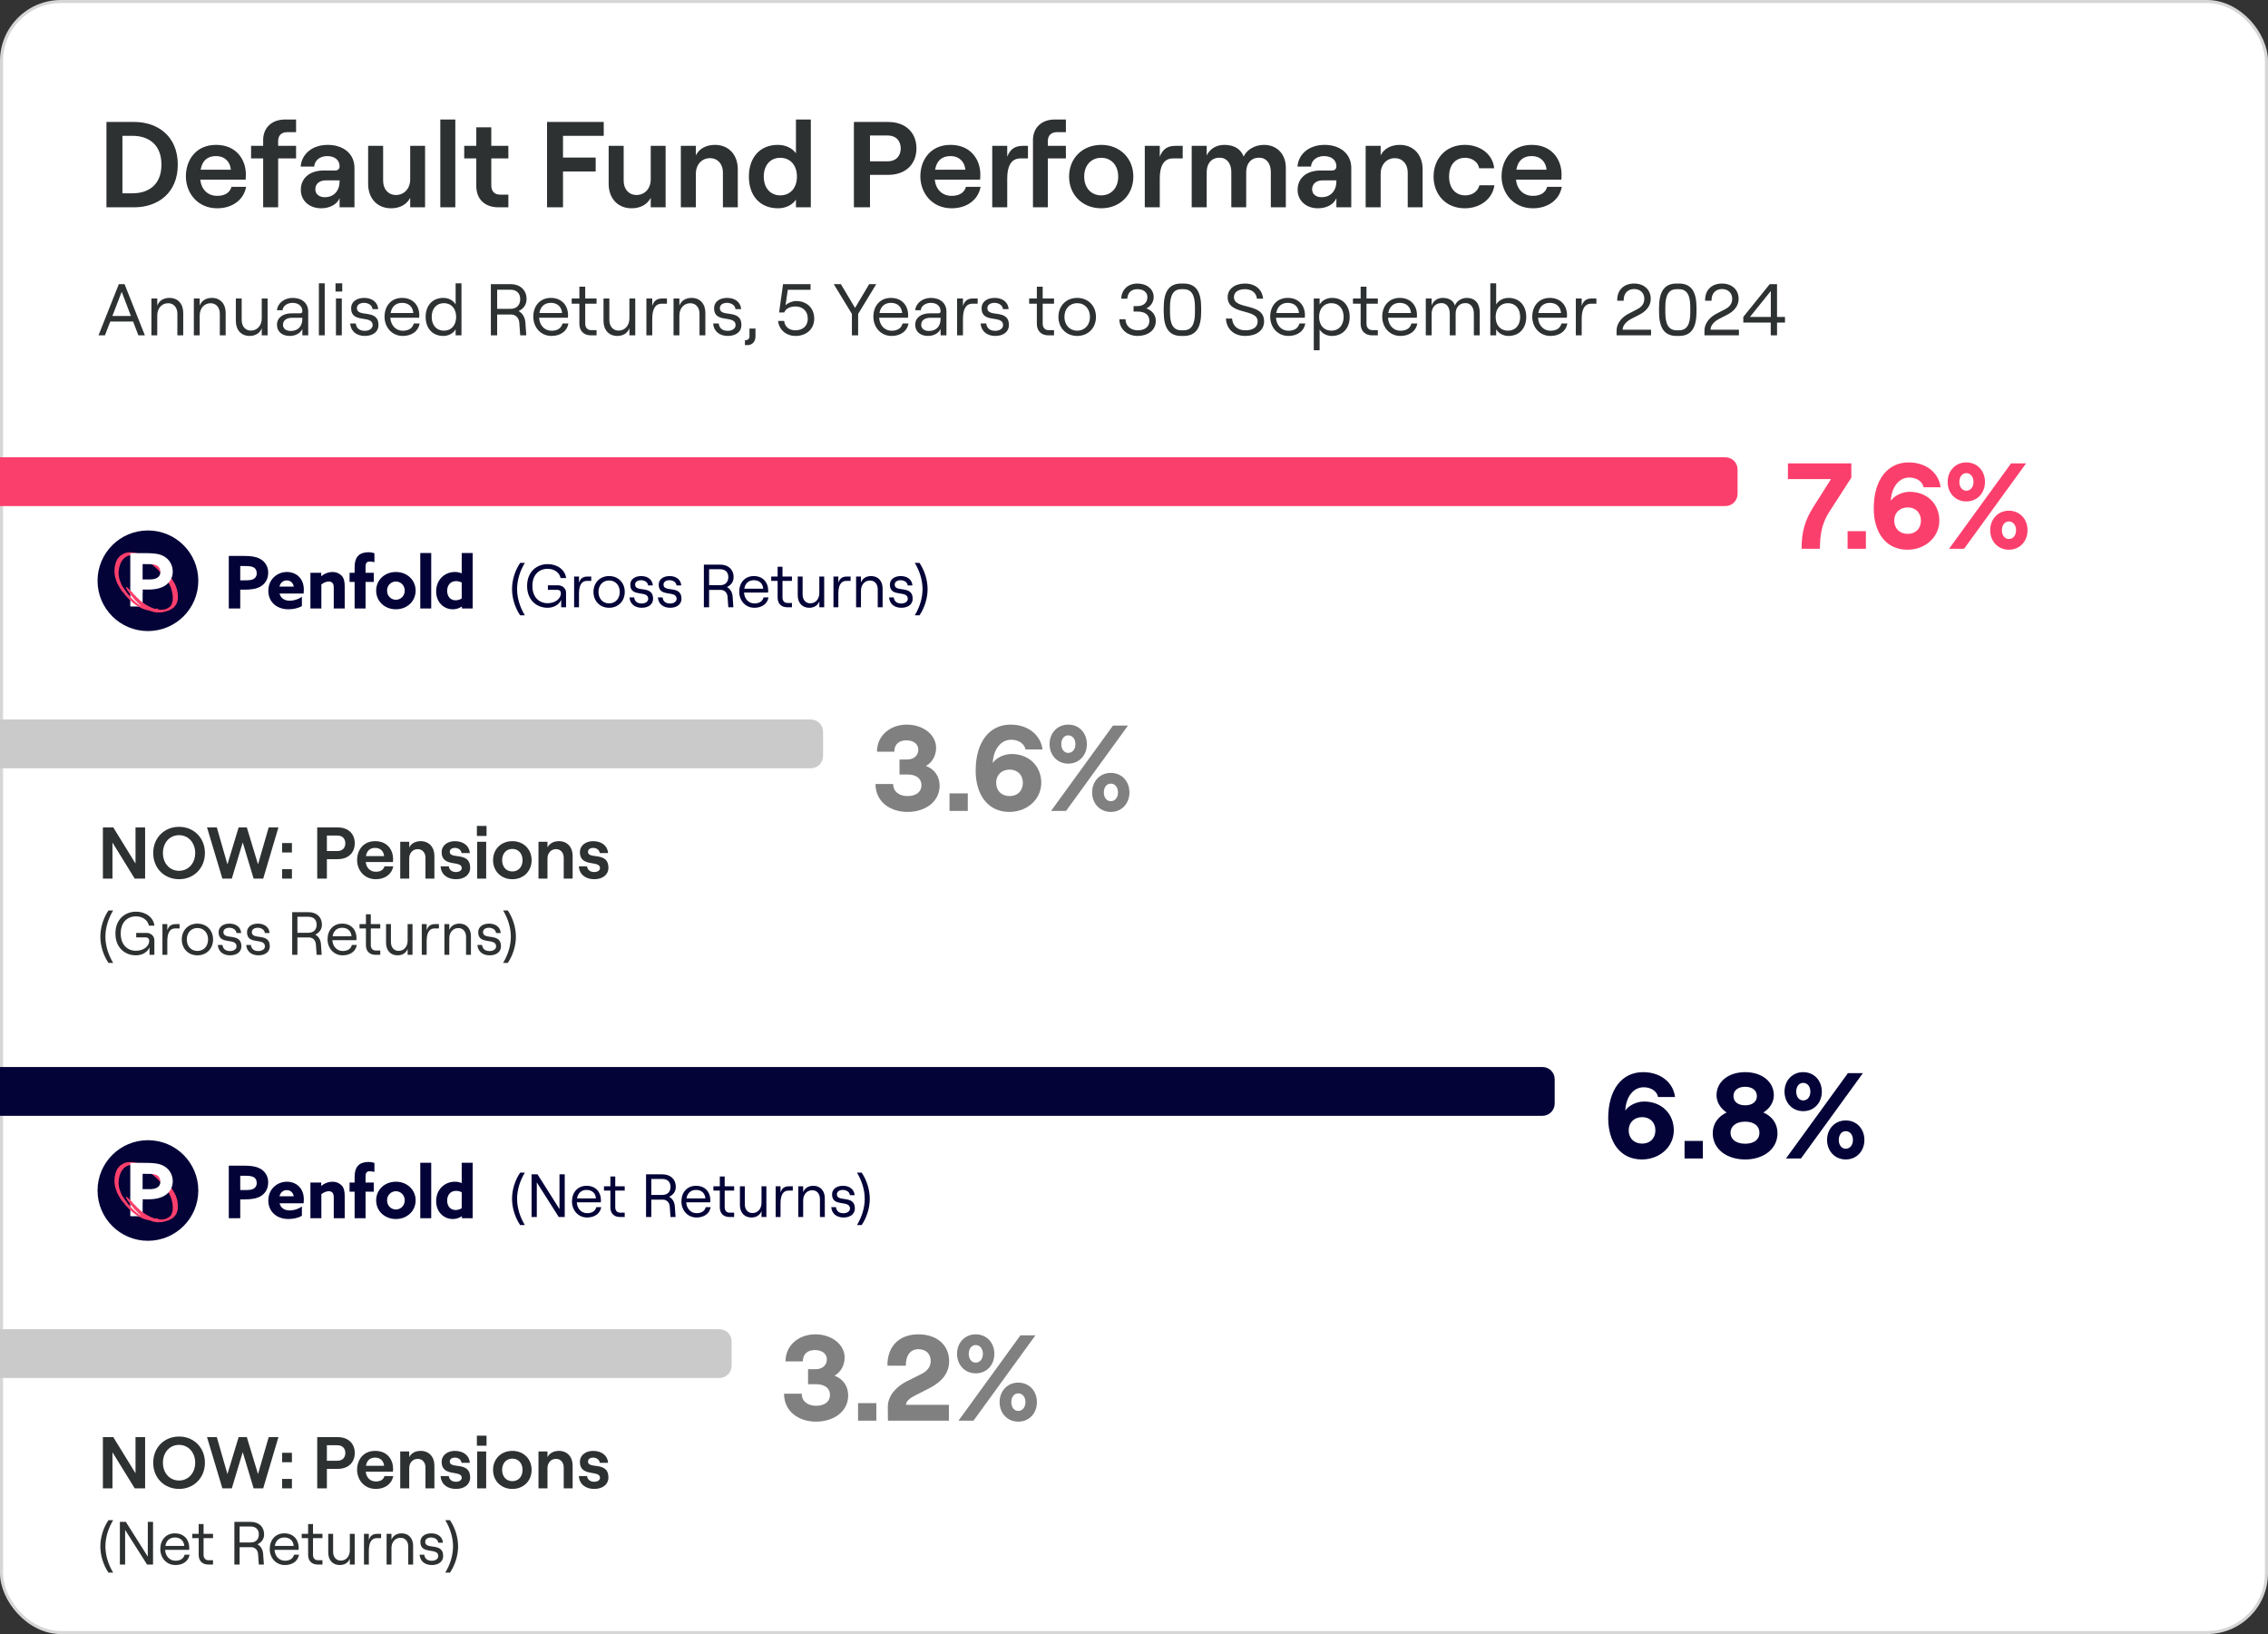 <svg xmlns="http://www.w3.org/2000/svg" fill="none" viewBox="0 0 744 536" height="536" width="744">
<rect x="0" y="0" width="744" height="536" fill="#333333" stroke="none"/>
<rect fill="white" rx="19.5" height="535" width="743" y="0.5" x="0.5"></rect>
<rect stroke="#D6D6D6" rx="19.5" height="535" width="743" y="0.5" x="0.5"></rect>
<path fill="#808080" d="M267.72 466.32C261.92 466.32 257.2 462.92 257.2 457.16H263C263 459.8 265.16 461.12 267.72 461.12C270.52 461.12 272.28 459.76 272.28 457.52C272.28 455.36 270.52 454.04 267.72 454.04H265.08V449.12H267.6C269.8 449.12 271.24 447.8 271.24 445.92C271.24 444.04 269.68 442.84 267.32 442.84C265.08 442.84 263.4 443.96 263.36 446.56H257.68C257.72 440.96 262.36 437.68 267.44 437.68C272.96 437.68 277.08 441.12 277.08 445.28C277.08 447.88 275.76 450.12 273.76 451.24C276.48 452.24 278.24 454.64 278.24 457.68C278.24 463.12 273.36 466.32 267.72 466.32ZM281.477 460.24H287.477V466H281.477V460.24ZM291.117 447.96C291.037 441.56 295.037 437.68 301.277 437.68C307.277 437.68 311.357 441.16 311.357 446.48C311.357 450.28 309.117 453.24 304.637 455.48L300.237 457.72C298.837 458.44 297.197 459.48 297.197 460.8H311.277V466H291.277L291.237 461.56C291.197 457.2 294.957 454.32 297.557 453.04L302.117 450.76C304.117 449.8 305.317 448.36 305.317 446.48C305.317 444.12 303.797 442.56 301.277 442.56C298.557 442.56 297.077 444.76 297.157 447.96H291.117ZM314.432 466L334.752 438H339.672L319.352 466H314.432ZM313.952 444.08C313.952 440.48 316.472 437.68 320.072 437.68C323.712 437.68 326.192 440.48 326.192 444.08C326.192 447.68 323.712 450.48 320.072 450.48C316.472 450.48 313.952 447.68 313.952 444.08ZM317.792 444.08C317.792 445.76 318.712 446.96 320.072 446.96C321.472 446.96 322.432 445.76 322.432 444.08C322.432 442.4 321.472 441.2 320.072 441.2C318.712 441.2 317.792 442.4 317.792 444.08ZM327.912 459.92C327.912 456.32 330.432 453.52 334.032 453.52C337.672 453.52 340.152 456.32 340.152 459.92C340.152 463.52 337.672 466.32 334.032 466.32C330.432 466.32 327.912 463.52 327.912 459.92ZM331.752 459.92C331.752 461.6 332.672 462.8 334.032 462.8C335.432 462.8 336.392 461.6 336.392 459.92C336.392 458.24 335.432 457.04 334.032 457.04C332.672 457.04 331.752 458.24 331.752 459.92Z"></path>
<path fill="#CACACA" d="M0 436H236C238.209 436 240 437.791 240 440V448C240 450.209 238.209 452 236 452H0V436Z"></path>
<path fill="#2E3132" d="M33.752 488.199V471.399H37.16L44.456 483.255V471.399H47.6V488.199H44.192L36.896 476.367V488.199H33.752ZM58.752 488.391C53.856 488.391 50.256 484.743 50.256 479.799C50.256 474.855 53.856 471.207 58.752 471.207C63.6 471.207 67.224 474.855 67.224 479.799C67.224 484.743 63.6 488.391 58.752 488.391ZM53.448 479.799C53.448 483.159 55.656 485.631 58.728 485.631C61.8 485.631 64.032 483.159 64.032 479.799C64.032 476.439 61.8 473.943 58.728 473.943C55.656 473.943 53.448 476.439 53.448 479.799ZM72.952 488.199L67.912 471.399H71.128L74.608 483.519L78.28 471.399H80.968L84.64 483.519L88.144 471.399H91.336L86.344 488.199H83.2L79.624 476.319L76.048 488.199H72.952ZM92.547 476.535H95.763V479.631H92.547V476.535ZM92.547 488.199V485.103H95.763V488.199H92.547ZM104.065 488.199V471.399H110.785C114.312 471.399 116.377 473.559 116.377 476.607C116.377 479.655 114.312 481.815 110.785 481.815H107.233V488.199H104.065ZM107.233 479.151H110.641C112.513 479.151 113.281 477.951 113.281 476.607C113.281 475.263 112.513 474.063 110.641 474.063H107.233V479.151ZM123.311 488.391C119.351 488.391 117.143 485.271 117.143 482.103C117.143 478.911 119.111 475.911 123.071 475.911C127.127 475.911 128.951 478.863 128.951 481.743C128.951 482.151 128.927 482.511 128.903 482.751H119.975C120.191 484.695 121.439 485.943 123.311 485.943C124.823 485.943 125.807 485.319 126.119 484.167H128.999C128.543 486.735 126.287 488.391 123.311 488.391ZM120.047 480.807H125.999C125.879 479.271 124.823 478.119 123.071 478.119C121.415 478.119 120.359 478.983 120.047 480.807ZM131.293 488.199V476.103H134.245V477.975C134.893 476.655 136.285 475.911 138.013 475.911C140.725 475.911 142.501 477.879 142.501 480.711V488.199H139.573V481.335C139.573 479.679 138.541 478.527 137.029 478.527C135.397 478.527 134.245 479.823 134.245 481.599V488.199H131.293ZM149.579 488.391C146.651 488.391 144.683 486.759 144.539 484.167H147.227C147.347 485.319 148.259 486.039 149.579 486.039C150.731 486.039 151.475 485.463 151.475 484.743C151.475 482.055 144.875 484.623 144.875 479.511C144.875 477.399 146.723 475.911 149.195 475.911C152.051 475.911 153.995 477.471 154.115 479.823H151.403C151.259 478.695 150.227 478.119 149.267 478.119C148.235 478.119 147.539 478.599 147.539 479.415C147.539 482.031 154.235 479.151 154.235 484.623C154.235 486.903 152.387 488.391 149.579 488.391ZM156.535 488.199V476.103H159.487V488.199H156.535ZM156.439 474.207V470.919H159.607V474.207H156.439ZM168.081 488.391C164.385 488.391 161.745 485.751 161.745 482.151C161.745 478.551 164.385 475.911 168.081 475.911C171.753 475.911 174.393 478.551 174.393 482.151C174.393 485.751 171.753 488.391 168.081 488.391ZM164.721 482.151C164.721 484.335 166.065 485.847 168.081 485.847C170.073 485.847 171.417 484.335 171.417 482.151C171.417 479.967 170.073 478.455 168.081 478.455C166.065 478.455 164.721 479.967 164.721 482.151ZM176.644 488.199V476.103H179.596V477.975C180.244 476.655 181.636 475.911 183.364 475.911C186.076 475.911 187.852 477.879 187.852 480.711V488.199H184.924V481.335C184.924 479.679 183.892 478.527 182.38 478.527C180.748 478.527 179.596 479.823 179.596 481.599V488.199H176.644ZM194.931 488.391C192.003 488.391 190.035 486.759 189.891 484.167H192.579C192.699 485.319 193.611 486.039 194.931 486.039C196.083 486.039 196.827 485.463 196.827 484.743C196.827 482.055 190.227 484.623 190.227 479.511C190.227 477.399 192.075 475.911 194.547 475.911C197.403 475.911 199.347 477.471 199.467 479.823H196.755C196.611 478.695 195.579 478.119 194.619 478.119C193.587 478.119 192.891 478.599 192.891 479.415C192.891 482.031 199.587 479.151 199.587 484.623C199.587 486.903 197.739 488.391 194.931 488.391ZM35.58 515.839C33.9 513.359 32.92 510.199 32.92 507.239C32.92 504.259 33.9 501.119 35.58 498.639H37.12C35.5 501.339 34.58 504.319 34.58 507.239C34.58 510.139 35.5 513.139 37.12 515.839H35.58ZM39.325 513.199V499.199H41.285L48.485 510.599V499.199H50.205V513.199H48.245L41.045 501.839V513.199H39.325ZM57.566 513.359C54.586 513.359 52.586 510.979 52.586 508.099C52.586 505.139 54.426 502.959 57.386 502.959C60.326 502.959 62.086 504.999 62.086 507.679C62.086 507.899 62.066 508.239 62.046 508.379H54.166C54.286 510.459 55.666 511.939 57.566 511.939C59.206 511.939 60.246 511.219 60.566 509.959H62.186C61.846 512.019 60.066 513.359 57.566 513.359ZM54.246 507.099H60.446C60.326 505.399 59.186 504.319 57.386 504.319C55.686 504.319 54.546 505.319 54.246 507.099ZM65.18 499.899H66.78V503.119H69.88V504.539H66.78V509.999C66.78 511.119 67.42 511.779 68.4 511.779H69.88V513.199H68.34C66.4 513.199 65.18 511.999 65.18 510.039V504.539H63.08V503.119H65.18V499.899ZM76.884 513.199V499.199H82.204C84.964 499.199 86.644 500.859 86.644 503.299C86.644 504.839 85.784 505.939 84.464 506.559C85.564 507.159 86.224 508.299 86.324 509.719L86.564 513.199H84.904L84.664 509.819C84.584 508.459 83.704 507.499 82.384 507.499H78.604V513.199H76.884ZM78.604 505.959H82.184C84.164 505.959 84.904 504.679 84.904 503.299C84.904 501.919 84.164 500.719 82.184 500.719H78.604V505.959ZM93.464 513.359C90.484 513.359 88.484 510.979 88.484 508.099C88.484 505.139 90.324 502.959 93.284 502.959C96.224 502.959 97.984 504.999 97.984 507.679C97.984 507.899 97.964 508.239 97.944 508.379H90.064C90.184 510.459 91.564 511.939 93.464 511.939C95.104 511.939 96.144 511.219 96.464 509.959H98.084C97.744 512.019 95.964 513.359 93.464 513.359ZM90.144 507.099H96.344C96.224 505.399 95.084 504.319 93.284 504.319C91.584 504.319 90.444 505.319 90.144 507.099ZM101.078 499.899H102.678V503.119H105.778V504.539H102.678V509.999C102.678 511.119 103.318 511.779 104.298 511.779H105.778V513.199H104.238C102.298 513.199 101.078 511.999 101.078 510.039V504.539H98.978V503.119H101.078V499.899ZM116.357 503.119V513.199H114.757V511.259C114.217 512.659 112.977 513.359 111.437 513.359C109.157 513.359 107.677 511.739 107.677 509.279V503.119H109.277V509.019C109.277 510.739 110.277 511.899 111.797 511.899C113.517 511.899 114.757 510.519 114.757 508.559V503.119H116.357ZM123.639 504.539C121.599 504.539 120.999 506.379 120.999 508.759V513.199H119.399V503.119H120.999V505.159C121.439 503.779 122.259 503.119 123.739 503.119H125.019V504.539H123.639ZM126.821 513.199V503.119H128.421V505.059C128.961 503.659 130.201 502.959 131.761 502.959C134.041 502.959 135.521 504.579 135.521 507.039V513.199H133.921V507.299C133.921 505.579 132.921 504.419 131.401 504.419C129.661 504.419 128.421 505.799 128.421 507.759V513.199H126.821ZM141.662 513.359C139.342 513.359 137.802 512.059 137.642 509.959H139.182C139.322 511.259 140.202 511.959 141.662 511.959C142.942 511.959 143.782 511.259 143.782 510.439C143.782 507.439 137.902 510.139 137.902 505.779C137.902 504.079 139.342 502.959 141.482 502.959C143.682 502.959 145.182 504.179 145.302 506.039H143.762C143.602 504.759 142.342 504.319 141.442 504.319C140.262 504.319 139.482 504.879 139.482 505.759C139.482 508.479 145.382 505.779 145.382 510.399C145.382 512.199 143.882 513.359 141.662 513.359ZM147.614 498.639C149.294 501.119 150.274 504.279 150.274 507.239C150.274 510.219 149.294 513.359 147.614 515.839H146.074C147.694 513.139 148.614 510.159 148.614 507.239C148.614 504.339 147.694 501.339 146.074 498.639H147.614Z"></path>
<path fill="#030338" d="M539.32 361.32C545.2 361.32 549.08 365.44 549.08 370.76C549.08 376.16 544.48 380.32 538.6 380.32C531.36 380.32 527.56 374.4 527.56 366.8C527.56 357.32 532.12 351.68 539 351.68C545 351.68 548.96 355.32 549.48 359.84H543.92C543.56 358 541.72 356.64 539.2 356.64C535.76 356.64 533.36 359.88 533.16 364.28C534.28 362.56 536.96 361.32 539.32 361.32ZM534.28 370.76C534.28 373.36 536.04 375.12 538.72 375.12C541.32 375.12 543.04 373.36 543.04 370.76C543.04 368.24 541.32 366.44 538.72 366.44C536.04 366.44 534.28 368.24 534.28 370.76ZM552.609 374.24H558.609V380H552.609V374.24ZM572.493 380.32C566.413 380.32 561.853 376.88 561.853 371.72C561.853 368.48 563.773 366.12 566.413 364.92C564.493 363.64 563.093 361.64 563.093 359.24C563.093 354.84 566.973 351.68 572.493 351.68C578.013 351.68 581.893 354.84 581.893 359.24C581.893 361.64 580.493 363.64 578.453 364.92C581.253 366.12 583.093 368.48 583.093 371.72C583.093 376.88 578.533 380.32 572.493 380.32ZM567.693 371.56C567.693 373.8 569.613 375.16 572.493 375.16C575.373 375.16 577.173 373.8 577.173 371.56C577.173 369.32 575.373 367.92 572.493 367.92C569.613 367.92 567.693 369.32 567.693 371.56ZM568.653 359.52C568.653 361.4 570.133 362.56 572.493 362.56C574.813 362.56 576.333 361.4 576.333 359.52C576.333 357.68 574.813 356.48 572.493 356.48C570.133 356.48 568.653 357.68 568.653 359.52ZM585.878 380L606.198 352H611.118L590.798 380H585.878ZM585.398 358.08C585.398 354.48 587.918 351.68 591.518 351.68C595.158 351.68 597.638 354.48 597.638 358.08C597.638 361.68 595.158 364.48 591.518 364.48C587.918 364.48 585.398 361.68 585.398 358.08ZM589.238 358.08C589.238 359.76 590.158 360.96 591.518 360.96C592.918 360.96 593.878 359.76 593.878 358.08C593.878 356.4 592.918 355.2 591.518 355.2C590.158 355.2 589.238 356.4 589.238 358.08ZM599.358 373.92C599.358 370.32 601.878 367.52 605.478 367.52C609.118 367.52 611.598 370.32 611.598 373.92C611.598 377.52 609.118 380.32 605.478 380.32C601.878 380.32 599.358 377.52 599.358 373.92ZM603.198 373.92C603.198 375.6 604.118 376.8 605.478 376.8C606.878 376.8 607.838 375.6 607.838 373.92C607.838 372.24 606.878 371.04 605.478 371.04C604.118 371.04 603.198 372.24 603.198 373.92Z"></path>
<path fill="#030338" d="M0 350H506C508.209 350 510 351.791 510 354V362C510 364.209 508.209 366 506 366H0V350Z"></path>
<path fill="#030338" d="M170.63 401.839C168.95 399.359 167.97 396.199 167.97 393.239C167.97 390.259 168.95 387.119 170.63 384.639H172.17C170.55 387.339 169.63 390.319 169.63 393.239C169.63 396.139 170.55 399.139 172.17 401.839H170.63ZM174.375 399.199V385.199H176.335L183.535 396.599V385.199H185.255V399.199H183.295L176.095 387.839V399.199H174.375ZM192.615 399.359C189.635 399.359 187.635 396.979 187.635 394.099C187.635 391.139 189.475 388.959 192.435 388.959C195.375 388.959 197.135 390.999 197.135 393.679C197.135 393.899 197.115 394.239 197.095 394.379H189.215C189.335 396.459 190.715 397.939 192.615 397.939C194.255 397.939 195.295 397.219 195.615 395.959H197.235C196.895 398.019 195.115 399.359 192.615 399.359ZM189.295 393.099H195.495C195.375 391.399 194.235 390.319 192.435 390.319C190.735 390.319 189.595 391.319 189.295 393.099ZM200.23 385.899H201.83V389.119H204.93V390.539H201.83V395.999C201.83 397.119 202.47 397.779 203.45 397.779H204.93V399.199H203.39C201.45 399.199 200.23 397.999 200.23 396.039V390.539H198.13V389.119H200.23V385.899ZM211.933 399.199V385.199H217.253C220.013 385.199 221.693 386.859 221.693 389.299C221.693 390.839 220.833 391.939 219.513 392.559C220.613 393.159 221.273 394.299 221.373 395.719L221.613 399.199H219.953L219.713 395.819C219.633 394.459 218.753 393.499 217.433 393.499H213.653V399.199H211.933ZM213.653 391.959H217.233C219.213 391.959 219.953 390.679 219.953 389.299C219.953 387.919 219.213 386.719 217.233 386.719H213.653V391.959ZM228.514 399.359C225.534 399.359 223.534 396.979 223.534 394.099C223.534 391.139 225.374 388.959 228.334 388.959C231.274 388.959 233.034 390.999 233.034 393.679C233.034 393.899 233.014 394.239 232.994 394.379H225.114C225.234 396.459 226.614 397.939 228.514 397.939C230.154 397.939 231.194 397.219 231.514 395.959H233.134C232.794 398.019 231.014 399.359 228.514 399.359ZM225.194 393.099H231.394C231.274 391.399 230.134 390.319 228.334 390.319C226.634 390.319 225.494 391.319 225.194 393.099ZM236.128 385.899H237.728V389.119H240.828V390.539H237.728V395.999C237.728 397.119 238.368 397.779 239.348 397.779H240.828V399.199H239.288C237.348 399.199 236.128 397.999 236.128 396.039V390.539H234.028V389.119H236.128V385.899ZM251.407 389.119V399.199H249.807V397.259C249.267 398.659 248.027 399.359 246.487 399.359C244.207 399.359 242.727 397.739 242.727 395.279V389.119H244.327V395.019C244.327 396.739 245.327 397.899 246.847 397.899C248.567 397.899 249.807 396.519 249.807 394.559V389.119H251.407ZM258.689 390.539C256.649 390.539 256.049 392.379 256.049 394.759V399.199H254.449V389.119H256.049V391.159C256.489 389.779 257.309 389.119 258.789 389.119H260.069V390.539H258.689ZM261.871 399.199V389.119H263.471V391.059C264.011 389.659 265.251 388.959 266.811 388.959C269.091 388.959 270.571 390.579 270.571 393.039V399.199H268.971V393.299C268.971 391.579 267.971 390.419 266.451 390.419C264.711 390.419 263.471 391.799 263.471 393.759V399.199H261.871ZM276.712 399.359C274.392 399.359 272.852 398.059 272.692 395.959H274.232C274.372 397.259 275.252 397.959 276.712 397.959C277.992 397.959 278.832 397.259 278.832 396.439C278.832 393.439 272.952 396.139 272.952 391.779C272.952 390.079 274.392 388.959 276.532 388.959C278.732 388.959 280.232 390.179 280.352 392.039H278.812C278.652 390.759 277.392 390.319 276.492 390.319C275.312 390.319 274.532 390.879 274.532 391.759C274.532 394.479 280.432 391.779 280.432 396.399C280.432 398.199 278.932 399.359 276.712 399.359ZM282.664 384.639C284.344 387.119 285.324 390.279 285.324 393.239C285.324 396.219 284.344 399.359 282.664 401.839H281.124C282.744 399.139 283.664 396.159 283.664 393.239C283.664 390.339 282.744 387.339 281.124 384.639H282.664Z"></path>
<g clip-path="url(#clip0_3455_395)">
<path fill="#030338" d="M48.527 407C57.654 407 65.053 399.613 65.053 390.5C65.053 381.387 57.654 374 48.527 374C39.399 374 32 381.387 32 390.5C32 399.613 39.399 407 48.527 407Z"></path>
<path fill="white" d="M42.744 398.93L46.778 398.961L46.794 393.822L42.743 392.57C42.743 395.919 42.744 398.93 42.744 398.93Z"></path>
<path fill="#FB3F6C" d="M58.345 395.143C58.345 395.143 58.189 393.455 57.886 392.808L57.731 392.375C57.731 392.375 57.666 392.258 57.657 392.167C57.649 392.077 57.534 391.858 57.466 391.795C57.466 391.795 57.377 391.571 57.375 391.533C57.373 391.495 57.351 391.443 57.306 391.385C57.26 391.327 56.872 390.732 56.872 390.732C56.852 390.691 56.838 390.647 56.83 390.602C56.817 390.531 56.741 390.428 56.706 390.369C56.67 390.309 56.206 389.644 56.008 389.417C55.811 389.19 51.718 385.012 51.718 385.012C51.718 385.012 45.145 381.615 45.126 381.615C45.107 381.615 45.157 381.46 44.237 381.322C43.317 381.183 42.847 381.142 42.58 381.154C42.313 381.167 41.941 381.215 41.847 381.228C41.753 381.241 41.576 381.285 41.561 381.287C41.535 381.29 41.509 381.292 41.483 381.293C41.46 381.293 41.355 381.318 41.326 381.325C41.297 381.331 41.128 381.407 41.128 381.407C41.128 381.407 41.036 381.444 41.007 381.44C40.977 381.436 40.935 381.431 40.919 381.438C40.919 381.438 39.971 381.901 39.523 382.232C39.523 382.232 39.439 382.283 39.403 382.346C39.403 382.346 38.721 383.045 38.561 383.304C38.561 383.304 38.478 383.41 38.464 383.448C38.464 383.448 38.412 383.57 38.39 383.642C38.39 383.642 38.332 383.795 38.276 383.835C38.276 383.835 38.239 383.863 38.225 383.893C38.212 383.922 37.939 384.684 37.887 384.854C37.887 384.854 37.798 385.247 37.776 385.401C37.776 385.401 37.745 385.65 37.709 385.72C37.709 385.72 37.674 385.803 37.656 385.836C37.638 385.871 37.629 385.91 37.627 385.949C37.627 385.949 37.607 386.607 37.587 386.737C37.587 386.737 37.544 387.021 37.537 387.139C37.532 387.177 37.532 387.215 37.537 387.253C37.537 387.253 37.593 387.551 37.587 387.713C37.581 387.875 37.584 388.107 37.581 388.129C37.578 388.151 37.608 388.31 37.622 388.376C37.636 388.442 37.716 388.811 37.708 388.945C37.7 389.079 37.737 389.157 37.757 389.198C37.778 389.239 37.823 389.384 37.85 389.531C37.877 389.677 38.146 390.464 38.206 390.662C38.266 390.861 38.369 391.057 38.369 391.069C38.37 391.082 38.395 391.155 38.394 391.17C38.392 391.185 38.41 391.272 38.431 391.296C38.453 391.319 38.745 391.771 38.745 391.771C38.745 391.771 38.784 391.85 38.786 391.883C38.788 391.916 38.809 392.019 38.83 392.052C38.851 392.085 39.085 392.443 39.136 392.517C39.186 392.591 39.352 392.818 39.38 392.934C39.408 393.051 39.399 393.026 39.456 393.117C39.512 393.208 40.147 394.086 40.147 394.086C40.147 394.086 40.234 394.206 40.292 394.245C40.35 394.285 40.473 394.362 40.541 394.488C40.609 394.614 40.905 394.97 40.905 394.97C40.905 394.97 41.176 395.335 41.184 395.348C41.192 395.361 41.304 395.495 41.331 395.514C41.357 395.533 41.508 395.656 41.567 395.716C41.627 395.776 41.863 396.057 41.873 396.08C41.882 396.102 41.899 396.161 41.935 396.176C41.971 396.191 42.094 396.279 42.141 396.342C42.188 396.405 42.49 396.701 42.544 396.758C42.599 396.815 42.815 397 42.866 397.035C42.916 397.071 43.014 397.124 43.038 397.164C43.062 397.203 43.313 397.508 43.465 397.611C43.617 397.714 44.685 398.594 45.176 398.874C45.176 398.874 46.369 399.484 46.727 399.636C47.084 399.787 47.38 399.867 47.504 399.907C47.628 399.947 47.941 400.058 47.974 400.071C48.008 400.083 48.107 400.136 48.163 400.136C48.22 400.136 48.573 400.173 48.632 400.184C48.691 400.195 49.231 400.36 49.355 400.402C49.479 400.445 49.691 400.514 49.72 400.52C49.75 400.527 49.817 400.547 49.848 400.568C49.88 400.589 50.058 400.676 50.193 400.697C50.327 400.718 51.193 400.867 51.193 400.867C51.193 400.867 51.546 400.911 51.617 400.923C51.689 400.935 51.96 400.929 51.998 400.923C52.035 400.917 52.098 400.894 52.193 400.898C52.288 400.902 52.76 400.908 52.966 400.885C53.172 400.862 53.903 400.69 53.941 400.684C53.978 400.678 54.886 400.419 54.926 400.4C54.966 400.381 55.035 400.342 55.054 400.337C55.073 400.333 55.216 400.297 55.243 400.297C55.27 400.297 55.287 400.319 55.542 400.172L56.12 399.851L56.81 399.43C56.81 399.43 56.951 399.35 56.972 399.281C56.993 399.211 57.092 399.142 57.115 399.115C57.138 399.087 57.48 398.709 57.548 398.606C57.615 398.503 57.983 397.972 58.083 397.558L58.197 397.127C58.197 397.127 58.228 397.024 58.243 396.997C58.258 396.97 58.348 396.64 58.344 396.428C58.344 396.427 58.366 395.398 58.345 395.143ZM56.677 396.284C56.675 396.35 56.653 396.638 56.653 396.638C56.642 396.725 56.669 396.767 56.675 396.849C56.681 396.931 56.666 396.945 56.619 397.049C56.572 397.153 56.515 397.494 56.505 397.573C56.496 397.652 56.342 398.096 56.342 398.096C56.153 398.667 55.802 398.911 55.802 398.911C55.766 398.937 55.697 399.021 55.679 399.051C55.661 399.082 55.482 399.209 55.482 399.209L54.566 399.728C54.537 399.745 54.506 399.76 54.474 399.772C54.439 399.774 54.36 399.779 54.334 399.783C54.308 399.787 54.058 399.879 54.039 399.886C54.019 399.893 53.963 399.915 53.917 399.916C53.871 399.918 53.773 399.936 53.773 399.936C53.368 400.02 52.746 400.021 52.746 400.021C52.261 400.024 51.931 399.917 51.852 399.89C51.774 399.864 51.735 399.832 51.735 399.832C51.73 399.827 51.727 399.822 51.725 399.816C51.723 399.809 51.722 399.803 51.724 399.796L51.756 399.75C51.77 399.736 51.781 399.719 51.788 399.701C51.794 399.682 51.793 399.662 51.785 399.644C51.777 399.629 51.76 399.624 51.745 399.617C51.725 399.606 51.704 399.598 51.683 399.59C51.662 399.585 51.641 399.585 51.62 399.588C51.582 399.592 51.545 399.599 51.509 399.61C51.474 399.62 51.437 399.626 51.4 399.633L51.26 399.661L51.107 399.691L50.984 399.715L50.934 399.725C50.215 399.542 49.257 399.101 49.232 399.085C49.207 399.069 48.797 398.842 48.4 398.644C48.003 398.445 47.373 398.02 47.373 398.02L46.61 397.506C46.61 397.506 45.847 396.854 45.824 396.835C45.8 396.816 45.681 396.726 45.653 396.68C45.626 396.634 45.466 396.446 45.416 396.392C45.365 396.338 44.987 396.031 44.937 395.997C44.886 395.964 44.805 395.859 44.805 395.859C44.805 395.859 44.5 395.499 44.454 395.441C44.407 395.382 44.261 395.28 44.233 395.252C44.204 395.224 44.133 395.164 44.094 395.106C44.055 395.047 43.899 394.95 43.872 394.937C43.845 394.924 43.785 394.839 43.785 394.839C43.785 394.839 43.594 394.593 43.563 394.541C43.532 394.489 43.314 394.217 43.275 394.168C43.235 394.119 43.019 393.924 43.002 393.909C42.985 393.894 42.897 393.838 42.861 393.779C42.825 393.72 42.781 393.667 42.76 393.64C42.739 393.613 42.601 393.514 42.565 393.493C42.529 393.472 42.364 393.319 42.329 393.249C42.295 393.18 42.208 393.112 42.208 393.112C42.208 393.112 42.09 393.026 42.041 392.988C41.992 392.95 41.898 392.851 41.898 392.851C41.82 392.717 41.671 392.627 41.622 392.605C41.573 392.583 41.406 392.567 41.344 392.664C41.283 392.76 41.362 392.862 41.362 392.862C41.362 392.862 41.455 393.034 41.549 393.161C41.644 393.289 41.655 393.371 41.659 393.426C41.662 393.481 41.726 393.547 41.726 393.547L41.781 393.628L42.092 394.07C42.144 394.159 42.181 394.17 42.248 394.21C42.315 394.25 42.338 394.321 42.343 394.382C42.346 394.417 42.357 394.45 42.375 394.48L42.557 394.723L42.987 395.309C43.09 395.479 43.237 395.628 43.279 395.653C43.322 395.678 43.404 395.748 43.425 395.775C43.446 395.802 43.513 395.884 43.529 395.918C43.546 395.951 44.038 396.573 44.038 396.573C44.074 396.632 44.12 396.685 44.147 396.697C44.174 396.71 44.357 396.868 44.363 396.874C44.37 396.88 44.458 396.96 44.496 397.04C44.533 397.12 44.63 397.223 44.704 397.271C44.756 397.307 44.806 397.346 44.854 397.387C44.93 397.482 44.956 397.516 45.076 397.604C45.195 397.692 45.399 397.926 45.462 398.006C45.525 398.087 45.88 398.34 45.998 398.427C46.115 398.513 46.141 398.599 46.155 398.639C46.17 398.679 46.099 398.653 46.082 398.639C46.065 398.624 45.794 398.49 45.67 398.404C45.546 398.317 45.094 397.983 45.094 397.983C44.809 397.7 44.42 397.429 44.394 397.412C44.365 397.391 44.339 397.368 44.314 397.343C44.309 397.337 44.274 397.28 44.256 397.248C44.239 397.215 43.994 397.002 43.971 396.985C43.947 396.968 43.763 396.819 43.71 396.754C43.658 396.689 43.544 396.605 43.517 396.592C43.489 396.58 43.403 396.466 43.395 396.452C43.387 396.437 43.114 396.108 43.087 396.073C43.06 396.039 43.002 396.007 42.966 395.988C42.929 395.969 42.748 395.793 42.734 395.772C42.72 395.752 42.602 395.596 42.539 395.479C42.476 395.363 42.246 395.18 42.209 395.16C42.173 395.139 42.093 395.026 42.084 395.013L41.745 394.564C41.745 394.564 40.929 393.439 40.889 393.382C40.85 393.325 40.075 392.192 40.054 392.159C40.034 392.126 40.012 392.102 40.007 392.057C40.002 392.011 39.922 391.83 39.901 391.792C39.881 391.754 39.862 391.749 39.815 391.601C39.767 391.453 39.608 391.152 39.6 391.144C39.595 391.139 39.592 391.132 39.592 391.126C39.598 391.052 39.535 390.907 39.518 390.873C39.501 390.84 39.393 390.641 39.379 390.591C39.367 390.545 39.358 390.498 39.352 390.451C39.35 390.432 39.329 390.401 39.314 390.377C39.298 390.354 39.261 390.274 39.236 390.111C39.212 389.948 39.139 389.775 39.093 389.623C39.047 389.47 38.991 389.103 38.981 388.997C38.972 388.891 38.905 388.344 38.905 388.344C38.898 388.297 38.898 388.249 38.905 388.201C38.913 388.109 38.905 387.768 38.905 387.768C38.902 387.538 38.927 387.294 38.938 387.248C38.949 387.202 38.984 387.016 38.99 386.96C38.997 386.903 39.056 386.427 39.056 386.427C39.091 386.169 39.246 385.724 39.246 385.724C39.311 385.502 39.393 385.153 39.393 385.153C39.404 385.098 39.418 385.079 39.435 385.058C39.452 385.037 39.488 384.93 39.488 384.93C39.627 384.549 39.843 384.216 39.843 384.216C39.969 383.995 40.266 383.591 40.308 383.538C40.35 383.486 40.536 383.28 40.536 383.28C40.578 383.235 40.625 383.195 40.677 383.162C40.8 383.093 40.925 382.938 40.925 382.938C40.925 382.938 40.952 382.891 40.96 382.877C40.968 382.863 41.023 382.845 41.042 382.837C41.061 382.83 41.157 382.765 41.2 382.743C41.242 382.721 41.594 382.478 41.662 382.449C41.729 382.419 41.973 382.337 42.044 382.335C42.116 382.333 42.202 382.287 42.23 382.264C42.257 382.241 42.444 382.18 42.473 382.175C42.503 382.171 42.618 382.154 42.652 382.154C42.685 382.154 42.912 382.127 42.912 382.127L45.763 382.799L49.723 385.035L50.03 385.303C50.03 385.303 50.443 385.632 50.473 385.653C50.503 385.673 50.547 385.727 50.547 385.727C50.547 385.727 50.648 385.823 50.668 385.837C50.689 385.851 51.028 386.121 51.1 386.211C51.172 386.3 51.215 386.327 51.242 386.333C51.269 386.34 51.369 386.419 51.395 386.442C51.42 386.466 51.483 386.568 51.492 386.575C51.585 386.636 51.663 386.726 51.686 386.736C51.709 386.747 51.768 386.806 51.787 386.841C51.806 386.876 52.042 387.152 52.074 387.201C52.105 387.25 52.258 387.378 52.302 387.398C52.346 387.419 52.397 387.488 52.4 387.496C52.403 387.504 52.504 387.627 52.504 387.627C52.559 387.732 52.766 387.872 52.766 387.872C52.766 387.872 55.169 390.885 55.242 391.003C55.316 391.12 55.429 391.356 55.442 391.427C55.455 391.498 55.516 391.583 55.556 391.662C55.595 391.742 55.685 391.865 55.717 391.991C55.748 392.117 55.813 392.232 55.844 392.275C55.876 392.317 55.967 392.488 55.992 392.576C56.017 392.664 56.265 393.471 56.349 393.736C56.434 394.001 56.569 394.748 56.607 395.007C56.645 395.265 56.689 395.728 56.678 395.842C56.667 395.955 56.678 396.218 56.677 396.284Z"></path>
<path fill="white" d="M55.098 383.5C54.386 382.764 53.484 382.223 52.505 381.927C52.466 381.915 52.427 381.904 52.389 381.893C50.711 381.419 48.822 381.457 47.089 381.434C46.669 381.428 42.739 381.421 42.739 381.465C42.739 381.465 42.74 387.761 42.742 392.793L46.792 394.263L46.795 393.385L48.527 393.39C50.936 393.396 53.609 392.981 55.314 391.11C55.944 390.418 56.369 389.565 56.556 388.648C56.927 386.821 56.401 384.847 55.098 383.5ZM52.393 388.638C52.032 389.416 51.252 389.776 50.451 389.94C50.032 390.026 49.594 390.076 49.166 390.062H46.774L46.79 385.027L49.582 385.064C49.945 385.069 50.321 385.136 50.672 385.222C51.281 385.371 51.886 385.638 52.23 386.19C52.34 386.367 52.423 386.561 52.483 386.759C52.666 387.368 52.664 388.054 52.394 388.638L52.393 388.638Z"></path>
</g>
<path fill="#030338" d="M75.053 399.595H78.81V393.429H79.992C82.496 393.429 84.198 393.143 85.522 392.358C86.962 391.5 87.979 389.977 87.979 387.858C88.002 386.907 87.754 385.968 87.263 385.153C86.774 384.34 86.063 383.684 85.213 383.264C83.867 382.55 82.166 382.359 80.133 382.359H75.053V399.595ZM78.81 390.358V385.668H80.086C81.409 385.668 82.331 385.715 83.016 386.025C83.796 386.382 84.222 387.072 84.222 388.049C84.239 388.431 84.149 388.811 83.96 389.144C83.773 389.476 83.495 389.749 83.158 389.929C82.52 390.286 81.669 390.358 80.181 390.358H78.81ZM99.601 394.691C99.65 394.28 99.674 393.867 99.67 393.453C99.67 389.525 96.977 387.62 94.117 387.62C90.903 387.62 88.021 390.048 88.021 393.786C88.021 397.452 90.787 399.856 94.614 399.856C96.15 399.856 97.899 399.5 99.033 398.785V395.762C97.872 396.569 96.5 397.016 95.087 397.047C93.433 397.047 92.109 396.309 91.708 394.691H99.601ZM91.684 392.405C91.991 391.072 92.96 390.382 94.071 390.382C95.229 390.382 96.151 391.143 96.363 392.405H91.684ZM101.829 399.595H105.421V391.715C106.058 391.215 106.933 390.739 107.855 390.739C108.084 390.724 108.313 390.762 108.526 390.849C108.738 390.935 108.929 391.069 109.083 391.239C109.367 391.572 109.485 392 109.485 392.881V399.595H113.077V392.286C113.077 390.596 112.77 389.572 112.061 388.811C111.659 388.417 111.181 388.108 110.657 387.903C110.133 387.699 109.574 387.603 109.013 387.62C107.694 387.641 106.424 388.121 105.421 388.978L105.374 388.955V387.882H101.829V399.595ZM116.329 399.595H119.921V390.882H122.615V387.882H119.921V385.906C119.921 384.906 120.157 384.192 121.268 384.192C121.794 384.208 122.317 384.28 122.828 384.406V381.478C122.191 381.25 121.519 381.137 120.842 381.145C119.684 381.145 118.384 381.43 117.557 382.24C116.659 383.097 116.329 384.501 116.329 386.144V387.882H114.674V390.882H116.329L116.329 399.595ZM126.986 393.738C126.973 393.349 127.039 392.961 127.178 392.598C127.317 392.235 127.527 391.903 127.797 391.623C128.065 391.344 128.387 391.121 128.744 390.969C129.099 390.817 129.482 390.739 129.869 390.739C130.256 390.739 130.638 390.817 130.994 390.969C131.351 391.121 131.673 391.344 131.941 391.623C132.21 391.903 132.421 392.235 132.56 392.598C132.699 392.961 132.764 393.349 132.752 393.738C132.764 394.128 132.699 394.515 132.56 394.879C132.421 395.242 132.21 395.574 131.941 395.854C131.673 396.134 131.351 396.356 130.994 396.508C130.638 396.66 130.256 396.738 129.869 396.738C129.482 396.738 129.099 396.66 128.744 396.508C128.387 396.356 128.065 396.134 127.797 395.854C127.527 395.574 127.317 395.242 127.178 394.879C127.039 394.515 126.973 394.128 126.986 393.738ZM123.394 393.738C123.394 397.19 126.16 399.857 129.869 399.857C133.578 399.857 136.344 397.19 136.344 393.738C136.344 390.287 133.578 387.62 129.869 387.62C126.16 387.62 123.394 390.287 123.394 393.738ZM137.868 399.595H141.46V381.407H137.868V399.595ZM151.532 398.976V399.595H155.053V381.407H151.461V388.025L151.414 388.048C150.719 387.756 149.971 387.61 149.216 387.62C145.743 387.62 143.073 390.286 143.073 393.976C143.073 397.571 145.601 399.856 148.531 399.856C149.585 399.862 150.615 399.547 151.485 398.952L151.532 398.975L151.532 398.976ZM151.461 396.31C150.86 396.693 150.164 396.9 149.452 396.905C147.68 396.905 146.686 395.547 146.686 393.81C146.686 392.048 147.702 390.62 149.593 390.62C150.242 390.623 150.881 390.778 151.46 391.072V396.309L151.461 396.31Z"></path>
<path fill="#FB3F6C" d="M591 180C591 174.8 591.92 170.92 594.92 166.2L600.64 157.16H586.52V152H607.32V156.68L600.12 167.84C597.72 171.6 597.04 175.04 597 180H591ZM606.086 174.24H612.086V180H606.086V174.24ZM626.429 161.32C632.309 161.32 636.189 165.44 636.189 170.76C636.189 176.16 631.589 180.32 625.709 180.32C618.469 180.32 614.669 174.4 614.669 166.8C614.669 157.32 619.229 151.68 626.109 151.68C632.109 151.68 636.069 155.32 636.589 159.84H631.029C630.669 158 628.829 156.64 626.309 156.64C622.869 156.64 620.469 159.88 620.269 164.28C621.389 162.56 624.069 161.32 626.429 161.32ZM621.389 170.76C621.389 173.36 623.149 175.12 625.829 175.12C628.429 175.12 630.149 173.36 630.149 170.76C630.149 168.24 628.429 166.44 625.829 166.44C623.149 166.44 621.389 168.24 621.389 170.76ZM639.393 180L659.713 152H664.633L644.313 180H639.393ZM638.913 158.08C638.913 154.48 641.433 151.68 645.033 151.68C648.673 151.68 651.153 154.48 651.153 158.08C651.153 161.68 648.673 164.48 645.033 164.48C641.433 164.48 638.913 161.68 638.913 158.08ZM642.753 158.08C642.753 159.76 643.673 160.96 645.033 160.96C646.433 160.96 647.393 159.76 647.393 158.08C647.393 156.4 646.433 155.2 645.033 155.2C643.673 155.2 642.753 156.4 642.753 158.08ZM652.873 173.92C652.873 170.32 655.393 167.52 658.993 167.52C662.633 167.52 665.113 170.32 665.113 173.92C665.113 177.52 662.633 180.32 658.993 180.32C655.393 180.32 652.873 177.52 652.873 173.92ZM656.713 173.92C656.713 175.6 657.633 176.8 658.993 176.8C660.393 176.8 661.353 175.6 661.353 173.92C661.353 172.24 660.393 171.04 658.993 171.04C657.633 171.04 656.713 172.24 656.713 173.92Z"></path>
<path fill="#FB3F6C" d="M0 150H566C568.209 150 570 151.791 570 154V162C570 164.209 568.209 166 566 166H0V150Z"></path>
<path fill="#030338" d="M170.63 201.839C168.95 199.359 167.97 196.199 167.97 193.239C167.97 190.259 168.95 187.119 170.63 184.639H172.17C170.55 187.339 169.63 190.319 169.63 193.239C169.63 196.139 170.55 199.139 172.17 201.839H170.63ZM179.631 199.359C176.171 199.359 172.911 196.979 172.911 192.199C172.911 187.419 176.191 185.039 179.671 185.039C182.871 185.039 185.391 186.939 185.711 189.619H183.891C183.571 187.839 181.831 186.579 179.671 186.579C176.771 186.579 174.651 188.559 174.651 192.199C174.651 195.819 176.771 197.859 179.651 197.859C181.951 197.859 183.991 196.559 183.991 194.539C183.991 193.899 183.571 193.479 182.891 193.479H179.731V191.999H183.211C184.231 191.999 185.691 192.799 185.691 194.399V199.199H184.091V196.759C183.451 198.299 181.711 199.359 179.631 199.359ZM192.575 190.539C190.535 190.539 189.935 192.379 189.935 194.759V199.199H188.335V189.119H189.935V191.159C190.375 189.779 191.195 189.119 192.675 189.119H193.955V190.539H192.575ZM199.806 199.359C196.826 199.359 194.686 197.179 194.686 194.159C194.686 191.119 196.826 188.959 199.806 188.959C202.806 188.959 204.946 191.119 204.946 194.159C204.946 197.179 202.806 199.359 199.806 199.359ZM196.326 194.159C196.326 196.359 197.746 197.919 199.806 197.919C201.886 197.919 203.306 196.359 203.306 194.159C203.306 191.959 201.886 190.399 199.806 190.399C197.746 190.399 196.326 191.959 196.326 194.159ZM210.521 199.359C208.201 199.359 206.661 198.059 206.501 195.959H208.041C208.181 197.259 209.061 197.959 210.521 197.959C211.801 197.959 212.641 197.259 212.641 196.439C212.641 193.439 206.761 196.139 206.761 191.779C206.761 190.079 208.201 188.959 210.341 188.959C212.541 188.959 214.041 190.179 214.161 192.039H212.621C212.461 190.759 211.201 190.319 210.301 190.319C209.121 190.319 208.341 190.879 208.341 191.759C208.341 194.479 214.241 191.779 214.241 196.399C214.241 198.199 212.741 199.359 210.521 199.359ZM219.837 199.359C217.517 199.359 215.977 198.059 215.817 195.959H217.357C217.497 197.259 218.377 197.959 219.837 197.959C221.117 197.959 221.957 197.259 221.957 196.439C221.957 193.439 216.077 196.139 216.077 191.779C216.077 190.079 217.517 188.959 219.657 188.959C221.857 188.959 223.357 190.179 223.477 192.039H221.937C221.777 190.759 220.517 190.319 219.617 190.319C218.437 190.319 217.657 190.879 217.657 191.759C217.657 194.479 223.557 191.779 223.557 196.399C223.557 198.199 222.057 199.359 219.837 199.359ZM230.898 199.199V185.199H236.218C238.978 185.199 240.658 186.859 240.658 189.299C240.658 190.839 239.798 191.939 238.478 192.559C239.578 193.159 240.238 194.299 240.338 195.719L240.578 199.199H238.918L238.678 195.819C238.598 194.459 237.718 193.499 236.398 193.499H232.618V199.199H230.898ZM232.618 191.959H236.198C238.178 191.959 238.918 190.679 238.918 189.299C238.918 187.919 238.178 186.719 236.198 186.719H232.618V191.959ZM247.479 199.359C244.499 199.359 242.499 196.979 242.499 194.099C242.499 191.139 244.339 188.959 247.299 188.959C250.239 188.959 251.999 190.999 251.999 193.679C251.999 193.899 251.979 194.239 251.959 194.379H244.079C244.199 196.459 245.579 197.939 247.479 197.939C249.119 197.939 250.159 197.219 250.479 195.959H252.099C251.759 198.019 249.979 199.359 247.479 199.359ZM244.159 193.099H250.359C250.239 191.399 249.099 190.319 247.299 190.319C245.599 190.319 244.459 191.319 244.159 193.099ZM255.093 185.899H256.693V189.119H259.793V190.539H256.693V195.999C256.693 197.119 257.333 197.779 258.313 197.779H259.793V199.199H258.253C256.313 199.199 255.093 197.999 255.093 196.039V190.539H252.993V189.119H255.093V185.899ZM270.372 189.119V199.199H268.772V197.259C268.232 198.659 266.992 199.359 265.452 199.359C263.172 199.359 261.692 197.739 261.692 195.279V189.119H263.292V195.019C263.292 196.739 264.292 197.899 265.812 197.899C267.532 197.899 268.772 196.519 268.772 194.559V189.119H270.372ZM277.654 190.539C275.614 190.539 275.014 192.379 275.014 194.759V199.199H273.414V189.119H275.014V191.159C275.454 189.779 276.274 189.119 277.754 189.119H279.034V190.539H277.654ZM280.835 199.199V189.119H282.435V191.059C282.975 189.659 284.215 188.959 285.775 188.959C288.055 188.959 289.535 190.579 289.535 193.039V199.199H287.935V193.299C287.935 191.579 286.935 190.419 285.415 190.419C283.675 190.419 282.435 191.799 282.435 193.759V199.199H280.835ZM295.677 199.359C293.357 199.359 291.817 198.059 291.657 195.959H293.197C293.337 197.259 294.217 197.959 295.677 197.959C296.957 197.959 297.797 197.259 297.797 196.439C297.797 193.439 291.917 196.139 291.917 191.779C291.917 190.079 293.357 188.959 295.497 188.959C297.697 188.959 299.197 190.179 299.317 192.039H297.777C297.617 190.759 296.357 190.319 295.457 190.319C294.277 190.319 293.497 190.879 293.497 191.759C293.497 194.479 299.397 191.779 299.397 196.399C299.397 198.199 297.897 199.359 295.677 199.359ZM301.629 184.639C303.309 187.119 304.289 190.279 304.289 193.239C304.289 196.219 303.309 199.359 301.629 201.839H300.089C301.709 199.139 302.629 196.159 302.629 193.239C302.629 190.339 301.709 187.339 300.089 184.639H301.629Z"></path>
<g clip-path="url(#clip1_3455_395)">
<path fill="#030338" d="M48.527 207C57.654 207 65.053 199.613 65.053 190.5C65.053 181.387 57.654 174 48.527 174C39.399 174 32 181.387 32 190.5C32 199.613 39.399 207 48.527 207Z"></path>
<path fill="white" d="M42.744 198.93L46.778 198.961L46.794 193.822L42.743 192.57C42.743 195.919 42.744 198.93 42.744 198.93Z"></path>
<path fill="#FB3F6C" d="M58.345 195.143C58.345 195.143 58.189 193.455 57.886 192.808L57.731 192.375C57.731 192.375 57.666 192.258 57.657 192.167C57.649 192.077 57.534 191.858 57.466 191.795C57.466 191.795 57.377 191.571 57.375 191.533C57.373 191.495 57.351 191.443 57.306 191.385C57.26 191.327 56.872 190.732 56.872 190.732C56.852 190.691 56.838 190.647 56.83 190.602C56.817 190.531 56.741 190.428 56.706 190.369C56.67 190.309 56.206 189.644 56.008 189.417C55.811 189.19 51.718 185.012 51.718 185.012C51.718 185.012 45.145 181.615 45.126 181.615C45.107 181.615 45.157 181.46 44.237 181.322C43.317 181.183 42.847 181.142 42.58 181.154C42.313 181.167 41.941 181.215 41.847 181.228C41.753 181.241 41.576 181.285 41.561 181.287C41.535 181.29 41.509 181.292 41.483 181.293C41.46 181.293 41.355 181.318 41.326 181.325C41.297 181.331 41.128 181.407 41.128 181.407C41.128 181.407 41.036 181.444 41.007 181.44C40.977 181.436 40.935 181.431 40.919 181.438C40.919 181.438 39.971 181.901 39.523 182.232C39.523 182.232 39.439 182.283 39.403 182.346C39.403 182.346 38.721 183.045 38.561 183.304C38.561 183.304 38.478 183.41 38.464 183.448C38.464 183.448 38.412 183.57 38.39 183.642C38.39 183.642 38.332 183.795 38.276 183.835C38.276 183.835 38.239 183.863 38.225 183.893C38.212 183.922 37.939 184.684 37.887 184.854C37.887 184.854 37.798 185.247 37.776 185.401C37.776 185.401 37.745 185.65 37.709 185.72C37.709 185.72 37.674 185.803 37.656 185.836C37.638 185.871 37.629 185.91 37.627 185.949C37.627 185.949 37.607 186.607 37.587 186.737C37.587 186.737 37.544 187.021 37.537 187.139C37.532 187.177 37.532 187.215 37.537 187.253C37.537 187.253 37.593 187.551 37.587 187.713C37.581 187.875 37.584 188.107 37.581 188.129C37.578 188.151 37.608 188.31 37.622 188.376C37.636 188.442 37.716 188.811 37.708 188.945C37.7 189.079 37.737 189.157 37.757 189.198C37.778 189.239 37.823 189.384 37.85 189.531C37.877 189.677 38.146 190.464 38.206 190.662C38.266 190.861 38.369 191.057 38.369 191.069C38.37 191.082 38.395 191.155 38.394 191.17C38.392 191.185 38.41 191.272 38.431 191.296C38.453 191.319 38.745 191.771 38.745 191.771C38.745 191.771 38.784 191.85 38.786 191.883C38.788 191.916 38.809 192.019 38.83 192.052C38.851 192.085 39.085 192.443 39.136 192.517C39.186 192.591 39.352 192.818 39.38 192.934C39.408 193.051 39.399 193.026 39.456 193.117C39.512 193.208 40.147 194.086 40.147 194.086C40.147 194.086 40.234 194.206 40.292 194.245C40.35 194.285 40.473 194.362 40.541 194.488C40.609 194.614 40.905 194.97 40.905 194.97C40.905 194.97 41.176 195.335 41.184 195.348C41.192 195.361 41.304 195.495 41.331 195.514C41.357 195.533 41.508 195.656 41.567 195.716C41.627 195.776 41.863 196.057 41.873 196.08C41.882 196.102 41.899 196.161 41.935 196.176C41.971 196.191 42.094 196.279 42.141 196.342C42.188 196.405 42.49 196.701 42.544 196.758C42.599 196.815 42.815 197 42.866 197.035C42.916 197.071 43.014 197.124 43.038 197.164C43.062 197.203 43.313 197.508 43.465 197.611C43.617 197.714 44.685 198.594 45.176 198.874C45.176 198.874 46.369 199.484 46.727 199.636C47.084 199.787 47.38 199.867 47.504 199.907C47.628 199.947 47.941 200.058 47.974 200.071C48.008 200.083 48.107 200.136 48.163 200.136C48.22 200.136 48.573 200.173 48.632 200.184C48.691 200.195 49.231 200.36 49.355 200.402C49.479 200.445 49.691 200.514 49.72 200.52C49.75 200.527 49.817 200.547 49.848 200.568C49.88 200.589 50.058 200.676 50.193 200.697C50.327 200.718 51.193 200.867 51.193 200.867C51.193 200.867 51.546 200.911 51.617 200.923C51.689 200.935 51.96 200.929 51.998 200.923C52.035 200.917 52.098 200.894 52.193 200.898C52.288 200.902 52.76 200.908 52.966 200.885C53.172 200.862 53.903 200.69 53.941 200.684C53.978 200.678 54.886 200.419 54.926 200.4C54.966 200.381 55.035 200.342 55.054 200.337C55.073 200.333 55.216 200.297 55.243 200.297C55.27 200.297 55.287 200.319 55.542 200.172L56.12 199.851L56.81 199.43C56.81 199.43 56.951 199.35 56.972 199.281C56.993 199.211 57.092 199.142 57.115 199.115C57.138 199.087 57.48 198.709 57.548 198.606C57.615 198.503 57.983 197.972 58.083 197.558L58.197 197.127C58.197 197.127 58.228 197.024 58.243 196.997C58.258 196.97 58.348 196.64 58.344 196.428C58.344 196.427 58.366 195.398 58.345 195.143ZM56.677 196.284C56.675 196.35 56.653 196.638 56.653 196.638C56.642 196.725 56.669 196.767 56.675 196.849C56.681 196.931 56.666 196.945 56.619 197.049C56.572 197.153 56.515 197.494 56.505 197.573C56.496 197.652 56.342 198.096 56.342 198.096C56.153 198.667 55.802 198.911 55.802 198.911C55.766 198.937 55.697 199.021 55.679 199.051C55.661 199.082 55.482 199.209 55.482 199.209L54.566 199.728C54.537 199.745 54.506 199.76 54.474 199.772C54.439 199.774 54.36 199.779 54.334 199.783C54.308 199.787 54.058 199.879 54.039 199.886C54.019 199.893 53.963 199.915 53.917 199.916C53.871 199.918 53.773 199.936 53.773 199.936C53.368 200.02 52.746 200.021 52.746 200.021C52.261 200.024 51.931 199.917 51.852 199.89C51.774 199.864 51.735 199.832 51.735 199.832C51.73 199.827 51.727 199.822 51.725 199.816C51.723 199.809 51.722 199.803 51.724 199.796L51.756 199.75C51.77 199.736 51.781 199.719 51.788 199.701C51.794 199.682 51.793 199.662 51.785 199.644C51.777 199.629 51.76 199.624 51.745 199.617C51.725 199.606 51.704 199.598 51.683 199.59C51.662 199.585 51.641 199.585 51.62 199.588C51.582 199.592 51.545 199.599 51.509 199.61C51.474 199.62 51.437 199.626 51.4 199.633L51.26 199.661L51.107 199.691L50.984 199.715L50.934 199.725C50.215 199.542 49.257 199.101 49.232 199.085C49.207 199.069 48.797 198.842 48.4 198.644C48.003 198.445 47.373 198.02 47.373 198.02L46.61 197.506C46.61 197.506 45.847 196.854 45.824 196.835C45.8 196.816 45.681 196.726 45.653 196.68C45.626 196.634 45.466 196.446 45.416 196.392C45.365 196.338 44.987 196.031 44.937 195.997C44.886 195.964 44.805 195.859 44.805 195.859C44.805 195.859 44.5 195.499 44.454 195.441C44.407 195.382 44.261 195.28 44.233 195.252C44.204 195.224 44.133 195.164 44.094 195.106C44.055 195.047 43.899 194.95 43.872 194.937C43.845 194.924 43.785 194.839 43.785 194.839C43.785 194.839 43.594 194.593 43.563 194.541C43.532 194.489 43.314 194.217 43.275 194.168C43.235 194.119 43.019 193.924 43.002 193.909C42.985 193.894 42.897 193.838 42.861 193.779C42.825 193.72 42.781 193.667 42.76 193.64C42.739 193.613 42.601 193.514 42.565 193.493C42.529 193.472 42.364 193.319 42.329 193.249C42.295 193.18 42.208 193.112 42.208 193.112C42.208 193.112 42.09 193.026 42.041 192.988C41.992 192.95 41.898 192.851 41.898 192.851C41.82 192.717 41.671 192.627 41.622 192.605C41.573 192.583 41.406 192.567 41.344 192.664C41.283 192.76 41.362 192.862 41.362 192.862C41.362 192.862 41.455 193.034 41.549 193.161C41.644 193.289 41.655 193.371 41.659 193.426C41.662 193.481 41.726 193.547 41.726 193.547L41.781 193.628L42.092 194.07C42.144 194.159 42.181 194.17 42.248 194.21C42.315 194.25 42.338 194.321 42.343 194.382C42.346 194.417 42.357 194.45 42.375 194.48L42.557 194.723L42.987 195.309C43.09 195.479 43.237 195.628 43.279 195.653C43.322 195.678 43.404 195.748 43.425 195.775C43.446 195.802 43.513 195.884 43.529 195.918C43.546 195.951 44.038 196.573 44.038 196.573C44.074 196.632 44.12 196.685 44.147 196.697C44.174 196.71 44.357 196.868 44.363 196.874C44.37 196.88 44.458 196.96 44.496 197.04C44.533 197.12 44.63 197.223 44.704 197.271C44.756 197.307 44.806 197.346 44.854 197.387C44.93 197.482 44.956 197.516 45.076 197.604C45.195 197.692 45.399 197.926 45.462 198.006C45.525 198.087 45.88 198.34 45.998 198.427C46.115 198.513 46.141 198.599 46.155 198.639C46.17 198.679 46.099 198.653 46.082 198.639C46.065 198.624 45.794 198.49 45.67 198.404C45.546 198.317 45.094 197.983 45.094 197.983C44.809 197.7 44.42 197.429 44.394 197.412C44.365 197.391 44.339 197.368 44.314 197.343C44.309 197.337 44.274 197.28 44.256 197.248C44.239 197.215 43.994 197.002 43.971 196.985C43.947 196.968 43.763 196.819 43.71 196.754C43.658 196.689 43.544 196.605 43.517 196.592C43.489 196.58 43.403 196.466 43.395 196.452C43.387 196.437 43.114 196.108 43.087 196.073C43.06 196.039 43.002 196.007 42.966 195.988C42.929 195.969 42.748 195.793 42.734 195.772C42.72 195.752 42.602 195.596 42.539 195.479C42.476 195.363 42.246 195.18 42.209 195.16C42.173 195.139 42.093 195.026 42.084 195.013L41.745 194.564C41.745 194.564 40.929 193.439 40.889 193.382C40.85 193.325 40.075 192.192 40.054 192.159C40.034 192.126 40.012 192.102 40.007 192.057C40.002 192.011 39.922 191.83 39.901 191.792C39.881 191.754 39.862 191.749 39.815 191.601C39.767 191.453 39.608 191.152 39.6 191.144C39.595 191.139 39.592 191.132 39.592 191.126C39.598 191.052 39.535 190.907 39.518 190.873C39.501 190.84 39.393 190.641 39.379 190.591C39.367 190.545 39.358 190.498 39.352 190.451C39.35 190.432 39.329 190.401 39.314 190.377C39.298 190.354 39.261 190.274 39.236 190.111C39.212 189.948 39.139 189.775 39.093 189.623C39.047 189.47 38.991 189.103 38.981 188.997C38.972 188.891 38.905 188.344 38.905 188.344C38.898 188.297 38.898 188.249 38.905 188.201C38.913 188.109 38.905 187.768 38.905 187.768C38.902 187.538 38.927 187.294 38.938 187.248C38.949 187.202 38.984 187.016 38.99 186.96C38.997 186.903 39.056 186.427 39.056 186.427C39.091 186.169 39.246 185.724 39.246 185.724C39.311 185.502 39.393 185.153 39.393 185.153C39.404 185.098 39.418 185.079 39.435 185.058C39.452 185.037 39.488 184.93 39.488 184.93C39.627 184.549 39.843 184.216 39.843 184.216C39.969 183.995 40.266 183.591 40.308 183.538C40.35 183.486 40.536 183.28 40.536 183.28C40.578 183.235 40.625 183.195 40.677 183.162C40.8 183.093 40.925 182.938 40.925 182.938C40.925 182.938 40.952 182.891 40.96 182.877C40.968 182.863 41.023 182.845 41.042 182.837C41.061 182.83 41.157 182.765 41.2 182.743C41.242 182.721 41.594 182.478 41.662 182.449C41.729 182.419 41.973 182.337 42.044 182.335C42.116 182.333 42.202 182.287 42.23 182.264C42.257 182.241 42.444 182.18 42.473 182.175C42.503 182.171 42.618 182.154 42.652 182.154C42.685 182.154 42.912 182.127 42.912 182.127L45.763 182.799L49.723 185.035L50.03 185.303C50.03 185.303 50.443 185.632 50.473 185.653C50.503 185.673 50.547 185.727 50.547 185.727C50.547 185.727 50.648 185.823 50.668 185.837C50.689 185.851 51.028 186.121 51.1 186.211C51.172 186.3 51.215 186.327 51.242 186.333C51.269 186.34 51.369 186.419 51.395 186.442C51.42 186.466 51.483 186.568 51.492 186.575C51.585 186.636 51.663 186.726 51.686 186.736C51.709 186.747 51.768 186.806 51.787 186.841C51.806 186.876 52.042 187.152 52.074 187.201C52.105 187.25 52.258 187.378 52.302 187.398C52.346 187.419 52.397 187.488 52.4 187.496C52.403 187.504 52.504 187.627 52.504 187.627C52.559 187.732 52.766 187.872 52.766 187.872C52.766 187.872 55.169 190.885 55.242 191.003C55.316 191.12 55.429 191.356 55.442 191.427C55.455 191.498 55.516 191.583 55.556 191.662C55.595 191.742 55.685 191.865 55.717 191.991C55.748 192.117 55.813 192.232 55.844 192.275C55.876 192.317 55.967 192.488 55.992 192.576C56.017 192.664 56.265 193.471 56.349 193.736C56.434 194.001 56.569 194.748 56.607 195.007C56.645 195.265 56.689 195.728 56.678 195.842C56.667 195.955 56.678 196.218 56.677 196.284Z"></path>
<path fill="white" d="M55.098 183.5C54.386 182.764 53.484 182.223 52.505 181.927C52.466 181.915 52.427 181.904 52.389 181.893C50.711 181.419 48.822 181.457 47.089 181.434C46.669 181.428 42.739 181.421 42.739 181.465C42.739 181.465 42.74 187.761 42.742 192.793L46.792 194.263L46.795 193.385L48.527 193.39C50.936 193.396 53.609 192.981 55.314 191.11C55.944 190.418 56.369 189.565 56.556 188.648C56.927 186.821 56.401 184.847 55.098 183.5ZM52.393 188.638C52.032 189.416 51.252 189.776 50.451 189.94C50.032 190.026 49.594 190.076 49.166 190.062H46.774L46.79 185.027L49.582 185.064C49.945 185.069 50.321 185.136 50.672 185.222C51.281 185.371 51.886 185.638 52.23 186.19C52.34 186.367 52.423 186.561 52.483 186.759C52.666 187.368 52.664 188.054 52.394 188.638L52.393 188.638Z"></path>
</g>
<path fill="#030338" d="M75.053 199.595H78.81V193.429H79.992C82.496 193.429 84.198 193.143 85.522 192.358C86.962 191.5 87.979 189.977 87.979 187.858C88.002 186.907 87.754 185.968 87.263 185.153C86.774 184.34 86.063 183.684 85.213 183.264C83.867 182.55 82.166 182.359 80.133 182.359H75.053V199.595ZM78.81 190.358V185.668H80.086C81.409 185.668 82.331 185.715 83.016 186.025C83.796 186.382 84.222 187.072 84.222 188.049C84.239 188.431 84.149 188.811 83.96 189.144C83.773 189.476 83.495 189.749 83.158 189.929C82.52 190.286 81.669 190.358 80.181 190.358H78.81ZM99.601 194.691C99.65 194.28 99.674 193.867 99.67 193.453C99.67 189.525 96.977 187.62 94.117 187.62C90.903 187.62 88.021 190.048 88.021 193.786C88.021 197.452 90.787 199.856 94.614 199.856C96.15 199.856 97.899 199.5 99.033 198.785V195.762C97.872 196.569 96.5 197.016 95.087 197.047C93.433 197.047 92.109 196.309 91.708 194.691H99.601ZM91.684 192.405C91.991 191.072 92.96 190.382 94.071 190.382C95.229 190.382 96.151 191.143 96.363 192.405H91.684ZM101.829 199.595H105.421V191.715C106.058 191.215 106.933 190.739 107.855 190.739C108.084 190.724 108.313 190.762 108.526 190.849C108.738 190.935 108.929 191.069 109.083 191.239C109.367 191.572 109.485 192 109.485 192.881V199.595H113.077V192.286C113.077 190.596 112.77 189.572 112.061 188.811C111.659 188.417 111.181 188.108 110.657 187.903C110.133 187.699 109.574 187.603 109.013 187.62C107.694 187.641 106.424 188.121 105.421 188.978L105.374 188.955V187.882H101.829V199.595ZM116.329 199.595H119.921V190.882H122.615V187.882H119.921V185.906C119.921 184.906 120.157 184.192 121.268 184.192C121.794 184.208 122.317 184.28 122.828 184.406V181.478C122.191 181.25 121.519 181.137 120.842 181.145C119.684 181.145 118.384 181.43 117.557 182.24C116.659 183.097 116.329 184.501 116.329 186.144V187.882H114.674V190.882H116.329L116.329 199.595ZM126.986 193.738C126.973 193.349 127.039 192.961 127.178 192.598C127.317 192.235 127.527 191.903 127.797 191.623C128.065 191.344 128.387 191.121 128.744 190.969C129.099 190.817 129.482 190.739 129.869 190.739C130.256 190.739 130.638 190.817 130.994 190.969C131.351 191.121 131.673 191.344 131.941 191.623C132.21 191.903 132.421 192.235 132.56 192.598C132.699 192.961 132.764 193.349 132.752 193.738C132.764 194.128 132.699 194.515 132.56 194.879C132.421 195.242 132.21 195.574 131.941 195.854C131.673 196.134 131.351 196.356 130.994 196.508C130.638 196.66 130.256 196.738 129.869 196.738C129.482 196.738 129.099 196.66 128.744 196.508C128.387 196.356 128.065 196.134 127.797 195.854C127.527 195.574 127.317 195.242 127.178 194.879C127.039 194.515 126.973 194.128 126.986 193.738ZM123.394 193.738C123.394 197.19 126.16 199.857 129.869 199.857C133.578 199.857 136.344 197.19 136.344 193.738C136.344 190.287 133.578 187.62 129.869 187.62C126.16 187.62 123.394 190.287 123.394 193.738ZM137.868 199.595H141.46V181.407H137.868V199.595ZM151.532 198.976V199.595H155.053V181.407H151.461V188.025L151.414 188.048C150.719 187.756 149.971 187.61 149.216 187.62C145.743 187.62 143.073 190.286 143.073 193.976C143.073 197.571 145.601 199.856 148.531 199.856C149.585 199.862 150.615 199.547 151.485 198.952L151.532 198.975L151.532 198.976ZM151.461 196.31C150.86 196.693 150.164 196.9 149.452 196.905C147.68 196.905 146.686 195.547 146.686 193.81C146.686 192.048 147.702 190.62 149.593 190.62C150.242 190.623 150.881 190.778 151.46 191.072V196.309L151.461 196.31Z"></path>
<path fill="#808080" d="M297.72 266.324C291.92 266.324 287.2 262.924 287.2 257.164H293C293 259.804 295.16 261.124 297.72 261.124C300.52 261.124 302.28 259.764 302.28 257.524C302.28 255.364 300.52 254.044 297.72 254.044H295.08V249.124H297.6C299.8 249.124 301.24 247.804 301.24 245.924C301.24 244.044 299.68 242.844 297.32 242.844C295.08 242.844 293.4 243.964 293.36 246.564H287.68C287.72 240.964 292.36 237.684 297.44 237.684C302.96 237.684 307.08 241.124 307.08 245.284C307.08 247.884 305.76 250.124 303.76 251.244C306.48 252.244 308.24 254.644 308.24 257.684C308.24 263.124 303.36 266.324 297.72 266.324ZM311.477 260.244H317.477V266.004H311.477V260.244ZM331.82 247.324C337.7 247.324 341.58 251.444 341.58 256.764C341.58 262.164 336.98 266.324 331.1 266.324C323.86 266.324 320.06 260.404 320.06 252.804C320.06 243.324 324.62 237.684 331.5 237.684C337.5 237.684 341.46 241.324 341.98 245.844H336.42C336.06 244.004 334.22 242.644 331.7 242.644C328.26 242.644 325.86 245.884 325.66 250.284C326.78 248.564 329.46 247.324 331.82 247.324ZM326.78 256.764C326.78 259.364 328.54 261.124 331.22 261.124C333.82 261.124 335.54 259.364 335.54 256.764C335.54 254.244 333.82 252.444 331.22 252.444C328.54 252.444 326.78 254.244 326.78 256.764ZM344.784 266.004L365.104 238.004H370.024L349.704 266.004H344.784ZM344.304 244.084C344.304 240.484 346.824 237.684 350.424 237.684C354.064 237.684 356.544 240.484 356.544 244.084C356.544 247.684 354.064 250.484 350.424 250.484C346.824 250.484 344.304 247.684 344.304 244.084ZM348.144 244.084C348.144 245.764 349.064 246.964 350.424 246.964C351.824 246.964 352.784 245.764 352.784 244.084C352.784 242.404 351.824 241.204 350.424 241.204C349.064 241.204 348.144 242.404 348.144 244.084ZM358.264 259.924C358.264 256.324 360.784 253.524 364.384 253.524C368.024 253.524 370.504 256.324 370.504 259.924C370.504 263.524 368.024 266.324 364.384 266.324C360.784 266.324 358.264 263.524 358.264 259.924ZM362.104 259.924C362.104 261.604 363.024 262.804 364.384 262.804C365.784 262.804 366.744 261.604 366.744 259.924C366.744 258.244 365.784 257.044 364.384 257.044C363.024 257.044 362.104 258.244 362.104 259.924Z"></path>
<path fill="#CACACA" d="M0 236.004H266C268.209 236.004 270 237.795 270 240.004V248.004C270 250.213 268.209 252.004 266 252.004H0V236.004Z"></path>
<path fill="#2E3132" d="M33.752 288.203V271.403H37.16L44.456 283.259V271.403H47.6V288.203H44.192L36.896 276.371V288.203H33.752ZM58.752 288.395C53.856 288.395 50.256 284.747 50.256 279.803C50.256 274.859 53.856 271.211 58.752 271.211C63.6 271.211 67.224 274.859 67.224 279.803C67.224 284.747 63.6 288.395 58.752 288.395ZM53.448 279.803C53.448 283.163 55.656 285.635 58.728 285.635C61.8 285.635 64.032 283.163 64.032 279.803C64.032 276.443 61.8 273.947 58.728 273.947C55.656 273.947 53.448 276.443 53.448 279.803ZM72.952 288.203L67.912 271.403H71.128L74.608 283.523L78.28 271.403H80.968L84.64 283.523L88.144 271.403H91.336L86.344 288.203H83.2L79.624 276.323L76.048 288.203H72.952ZM92.547 276.539H95.763V279.635H92.547V276.539ZM92.547 288.203V285.107H95.763V288.203H92.547ZM104.065 288.203V271.403H110.785C114.312 271.403 116.377 273.563 116.377 276.611C116.377 279.659 114.312 281.819 110.785 281.819H107.233V288.203H104.065ZM107.233 279.155H110.641C112.513 279.155 113.281 277.955 113.281 276.611C113.281 275.267 112.513 274.067 110.641 274.067H107.233V279.155ZM123.311 288.395C119.351 288.395 117.143 285.275 117.143 282.107C117.143 278.915 119.111 275.915 123.071 275.915C127.127 275.915 128.951 278.867 128.951 281.747C128.951 282.155 128.927 282.515 128.903 282.755H119.975C120.191 284.699 121.439 285.947 123.311 285.947C124.823 285.947 125.807 285.323 126.119 284.171H128.999C128.543 286.739 126.287 288.395 123.311 288.395ZM120.047 280.811H125.999C125.879 279.275 124.823 278.123 123.071 278.123C121.415 278.123 120.359 278.987 120.047 280.811ZM131.293 288.203V276.107H134.245V277.979C134.893 276.659 136.285 275.915 138.013 275.915C140.725 275.915 142.501 277.883 142.501 280.715V288.203H139.573V281.339C139.573 279.683 138.541 278.531 137.029 278.531C135.397 278.531 134.245 279.827 134.245 281.603V288.203H131.293ZM149.579 288.395C146.651 288.395 144.683 286.763 144.539 284.171H147.227C147.347 285.323 148.259 286.043 149.579 286.043C150.731 286.043 151.475 285.467 151.475 284.747C151.475 282.059 144.875 284.627 144.875 279.515C144.875 277.403 146.723 275.915 149.195 275.915C152.051 275.915 153.995 277.475 154.115 279.827H151.403C151.259 278.699 150.227 278.123 149.267 278.123C148.235 278.123 147.539 278.603 147.539 279.419C147.539 282.035 154.235 279.155 154.235 284.627C154.235 286.907 152.387 288.395 149.579 288.395ZM156.535 288.203V276.107H159.487V288.203H156.535ZM156.439 274.211V270.923H159.607V274.211H156.439ZM168.081 288.395C164.385 288.395 161.745 285.755 161.745 282.155C161.745 278.555 164.385 275.915 168.081 275.915C171.753 275.915 174.393 278.555 174.393 282.155C174.393 285.755 171.753 288.395 168.081 288.395ZM164.721 282.155C164.721 284.339 166.065 285.851 168.081 285.851C170.073 285.851 171.417 284.339 171.417 282.155C171.417 279.971 170.073 278.459 168.081 278.459C166.065 278.459 164.721 279.971 164.721 282.155ZM176.644 288.203V276.107H179.596V277.979C180.244 276.659 181.636 275.915 183.364 275.915C186.076 275.915 187.852 277.883 187.852 280.715V288.203H184.924V281.339C184.924 279.683 183.892 278.531 182.38 278.531C180.748 278.531 179.596 279.827 179.596 281.603V288.203H176.644ZM194.931 288.395C192.003 288.395 190.035 286.763 189.891 284.171H192.579C192.699 285.323 193.611 286.043 194.931 286.043C196.083 286.043 196.827 285.467 196.827 284.747C196.827 282.059 190.227 284.627 190.227 279.515C190.227 277.403 192.075 275.915 194.547 275.915C197.403 275.915 199.347 277.475 199.467 279.827H196.755C196.611 278.699 195.579 278.123 194.619 278.123C193.587 278.123 192.891 278.603 192.891 279.419C192.891 282.035 199.587 279.155 199.587 284.627C199.587 286.907 197.739 288.395 194.931 288.395ZM35.58 315.843C33.9 313.363 32.92 310.203 32.92 307.243C32.92 304.263 33.9 301.123 35.58 298.643H37.12C35.5 301.343 34.58 304.323 34.58 307.243C34.58 310.143 35.5 313.143 37.12 315.843H35.58ZM44.581 313.363C41.121 313.363 37.861 310.983 37.861 306.203C37.861 301.423 41.141 299.043 44.621 299.043C47.821 299.043 50.341 300.943 50.661 303.623H48.841C48.521 301.843 46.781 300.583 44.621 300.583C41.721 300.583 39.601 302.563 39.601 306.203C39.601 309.823 41.721 311.863 44.601 311.863C46.901 311.863 48.941 310.563 48.941 308.543C48.941 307.903 48.521 307.483 47.841 307.483H44.681V306.003H48.161C49.181 306.003 50.641 306.803 50.641 308.403V313.203H49.041V310.763C48.401 312.303 46.661 313.363 44.581 313.363ZM57.526 304.543C55.486 304.543 54.886 306.383 54.886 308.763V313.203H53.286V303.123H54.886V305.163C55.326 303.783 56.146 303.123 57.626 303.123H58.906V304.543H57.526ZM64.756 313.363C61.776 313.363 59.636 311.183 59.636 308.163C59.636 305.123 61.776 302.963 64.756 302.963C67.756 302.963 69.896 305.123 69.896 308.163C69.896 311.183 67.756 313.363 64.756 313.363ZM61.276 308.163C61.276 310.363 62.696 311.923 64.756 311.923C66.836 311.923 68.256 310.363 68.256 308.163C68.256 305.963 66.836 304.403 64.756 304.403C62.696 304.403 61.276 305.963 61.276 308.163ZM75.471 313.363C73.151 313.363 71.611 312.063 71.451 309.963H72.991C73.131 311.263 74.011 311.963 75.471 311.963C76.751 311.963 77.591 311.263 77.591 310.443C77.591 307.443 71.711 310.143 71.711 305.783C71.711 304.083 73.151 302.963 75.291 302.963C77.491 302.963 78.991 304.183 79.111 306.043H77.571C77.411 304.763 76.151 304.323 75.251 304.323C74.071 304.323 73.291 304.883 73.291 305.763C73.291 308.483 79.191 305.783 79.191 310.403C79.191 312.203 77.691 313.363 75.471 313.363ZM84.787 313.363C82.467 313.363 80.927 312.063 80.767 309.963H82.307C82.447 311.263 83.327 311.963 84.787 311.963C86.067 311.963 86.907 311.263 86.907 310.443C86.907 307.443 81.027 310.143 81.027 305.783C81.027 304.083 82.467 302.963 84.607 302.963C86.807 302.963 88.307 304.183 88.427 306.043H86.887C86.727 304.763 85.467 304.323 84.567 304.323C83.387 304.323 82.607 304.883 82.607 305.763C82.607 308.483 88.507 305.783 88.507 310.403C88.507 312.203 87.007 313.363 84.787 313.363ZM95.848 313.203V299.203H101.168C103.928 299.203 105.608 300.863 105.608 303.303C105.608 304.843 104.748 305.943 103.428 306.563C104.528 307.163 105.188 308.303 105.288 309.723L105.528 313.203H103.868L103.628 309.823C103.548 308.463 102.668 307.503 101.348 307.503H97.568V313.203H95.848ZM97.568 305.963H101.148C103.128 305.963 103.868 304.683 103.868 303.303C103.868 301.923 103.128 300.723 101.148 300.723H97.568V305.963ZM112.429 313.363C109.449 313.363 107.449 310.983 107.449 308.103C107.449 305.143 109.289 302.963 112.249 302.963C115.189 302.963 116.949 305.003 116.949 307.683C116.949 307.903 116.929 308.243 116.909 308.383H109.029C109.149 310.463 110.529 311.943 112.429 311.943C114.069 311.943 115.109 311.223 115.429 309.963H117.049C116.709 312.023 114.929 313.363 112.429 313.363ZM109.109 307.103H115.309C115.189 305.403 114.049 304.323 112.249 304.323C110.549 304.323 109.409 305.323 109.109 307.103ZM120.043 299.903H121.643V303.123H124.743V304.543H121.643V310.003C121.643 311.123 122.283 311.783 123.263 311.783H124.743V313.203H123.203C121.263 313.203 120.043 312.003 120.043 310.043V304.543H117.943V303.123H120.043V299.903ZM135.322 303.123V313.203H133.722V311.263C133.182 312.663 131.942 313.363 130.402 313.363C128.122 313.363 126.642 311.743 126.642 309.283V303.123H128.242V309.023C128.242 310.743 129.242 311.903 130.762 311.903C132.482 311.903 133.722 310.523 133.722 308.563V303.123H135.322ZM142.604 304.543C140.564 304.543 139.964 306.383 139.964 308.763V313.203H138.364V303.123H139.964V305.163C140.404 303.783 141.224 303.123 142.704 303.123H143.984V304.543H142.604ZM145.786 313.203V303.123H147.386V305.063C147.926 303.663 149.166 302.963 150.726 302.963C153.006 302.963 154.486 304.583 154.486 307.043V313.203H152.886V307.303C152.886 305.583 151.886 304.423 150.366 304.423C148.626 304.423 147.386 305.803 147.386 307.763V313.203H145.786ZM160.627 313.363C158.307 313.363 156.767 312.063 156.607 309.963H158.147C158.287 311.263 159.167 311.963 160.627 311.963C161.907 311.963 162.747 311.263 162.747 310.443C162.747 307.443 156.867 310.143 156.867 305.783C156.867 304.083 158.307 302.963 160.447 302.963C162.647 302.963 164.147 304.183 164.267 306.043H162.727C162.567 304.763 161.307 304.323 160.407 304.323C159.227 304.323 158.447 304.883 158.447 305.763C158.447 308.483 164.347 305.783 164.347 310.403C164.347 312.203 162.847 313.363 160.627 313.363ZM166.579 298.643C168.259 301.123 169.239 304.283 169.239 307.243C169.239 310.223 168.259 313.363 166.579 315.843H165.039C166.659 313.143 167.579 310.163 167.579 307.243C167.579 304.343 166.659 301.343 165.039 298.643H166.579Z"></path>
<path fill="#2E3132" d="M34.92 68V40H44C51.72 40 58.32 44.64 58.32 54C58.32 63.36 51.72 68 44 68H34.92ZM40.16 63.4H43.52C48.36 63.4 52.96 60.92 52.96 54C52.96 47.08 48.36 44.56 43.52 44.56H40.16V63.4ZM71.255 68.32C64.655 68.32 60.975 63.12 60.975 57.84C60.975 52.52 64.255 47.52 70.855 47.52C77.615 47.52 80.655 52.44 80.655 57.24C80.655 57.92 80.615 58.52 80.575 58.92H65.695C66.055 62.16 68.135 64.24 71.255 64.24C73.775 64.24 75.415 63.2 75.935 61.28H80.735C79.975 65.56 76.215 68.32 71.255 68.32ZM65.815 55.68H75.735C75.535 53.12 73.775 51.2 70.855 51.2C68.095 51.2 66.335 52.64 65.815 55.68ZM86.326 68V51.96H82.366V47.84H86.326V45.96C86.326 41.88 89.166 39.2 93.526 39.2H97.126V43.36H94.086C92.366 43.36 91.246 44.44 91.246 46.2V47.84H97.126V51.96H91.246V68H86.326ZM105.359 68.32C101.399 68.32 98.679 65.76 98.679 62.28C98.679 58.36 101.679 55.92 106.239 55.92H109.959C110.919 55.92 111.399 55.36 111.399 54.56C111.399 52.6 109.919 51.2 107.319 51.2C104.719 51.2 103.159 52.84 103.079 54.64H98.639C98.919 50.64 102.319 47.52 107.519 47.52C112.679 47.52 116.279 50.48 116.279 55.04V68H111.399V65C110.599 67 108.239 68.32 105.359 68.32ZM103.439 62.08C103.439 63.64 104.679 64.68 106.519 64.68C109.599 64.68 111.399 62.52 111.399 59.48V59.16H106.879C104.799 59.16 103.439 60.32 103.439 62.08ZM139.443 47.84V68H134.563V64.88C133.443 67.08 131.163 68.32 128.283 68.32C123.723 68.32 120.763 65.04 120.763 60.32V47.84H125.683V59.28C125.683 62.04 127.363 63.96 129.883 63.96C132.643 63.96 134.563 61.8 134.563 58.84V47.84H139.443ZM144.441 68V39.2H149.361V68H144.441ZM156.244 41.76H161.164V47.84H166.764V51.96H161.164V60.76C161.164 62.8 162.244 63.84 164.084 63.84H166.764V68H163.524C159.124 68 156.244 65.44 156.244 60.96V51.96H152.284V47.84H156.244V41.76ZM179.451 68V40H198.051V44.56H184.691V51.68H195.411V56.24H184.691V68H179.451ZM218.35 47.84V68H213.47V64.88C212.35 67.08 210.07 68.32 207.19 68.32C202.63 68.32 199.67 65.04 199.67 60.32V47.84H204.59V59.28C204.59 62.04 206.27 63.96 208.79 63.96C211.55 63.96 213.47 61.8 213.47 58.84V47.84H218.35ZM223.347 68V47.84H228.267V50.96C229.347 48.76 231.667 47.52 234.547 47.52C239.067 47.52 242.027 50.8 242.027 55.52V68H237.147V56.56C237.147 53.8 235.427 51.88 232.907 51.88C230.187 51.88 228.267 54.04 228.267 57V68H223.347ZM255.265 68.32C249.185 68.32 245.665 64.08 245.665 57.92C245.665 51.76 249.185 47.52 255.185 47.52C257.785 47.52 259.945 48.64 261.105 50.28V39.2H265.985V68H261.105V65.48C259.945 67.24 257.705 68.32 255.265 68.32ZM250.545 57.92C250.545 61.64 252.705 64.08 255.945 64.08C259.265 64.08 261.425 61.64 261.425 57.92C261.425 54.2 259.265 51.76 255.945 51.76C252.705 51.76 250.545 54.2 250.545 57.92ZM280.115 68V40H291.315C297.195 40 300.635 43.6 300.635 48.68C300.635 53.76 297.195 57.36 291.315 57.36H285.395V68H280.115ZM285.395 52.92H291.075C294.195 52.92 295.475 50.92 295.475 48.68C295.475 46.44 294.195 44.44 291.075 44.44H285.395V52.92ZM312.193 68.32C305.593 68.32 301.913 63.12 301.913 57.84C301.913 52.52 305.193 47.52 311.793 47.52C318.553 47.52 321.593 52.44 321.593 57.24C321.593 57.92 321.553 58.52 321.513 58.92H306.633C306.993 62.16 309.073 64.24 312.193 64.24C314.713 64.24 316.353 63.2 316.873 61.28H321.673C320.913 65.56 317.153 68.32 312.193 68.32ZM306.753 55.68H316.673C316.473 53.12 314.713 51.2 311.793 51.2C309.033 51.2 307.273 52.64 306.753 55.68ZM338.856 45.96C338.856 41.88 341.696 39.2 346.016 39.2H349.656V43.36H346.616C344.896 43.36 343.736 44.44 343.736 46.2V47.84H349.656V51.96H343.736V68H338.856V45.96ZM325.496 68V47.84H330.416V51.4C331.416 48.84 332.976 47.84 335.576 47.84H337.216V51.96H334.776C331.616 51.96 330.416 54.64 330.416 58.48V68H325.496ZM361.262 68.32C355.102 68.32 350.702 63.92 350.702 57.92C350.702 51.92 355.102 47.52 361.262 47.52C367.382 47.52 371.782 51.92 371.782 57.92C371.782 63.92 367.382 68.32 361.262 68.32ZM355.662 57.92C355.662 61.56 357.902 64.08 361.262 64.08C364.582 64.08 366.822 61.56 366.822 57.92C366.822 54.28 364.582 51.76 361.262 51.76C357.902 51.76 355.662 54.28 355.662 57.92ZM384.815 51.96C381.655 51.96 380.455 54.64 380.455 58.48V68H375.535V47.84H380.455V51.4C381.455 48.84 383.015 47.84 385.615 47.84H387.975V51.96H384.815ZM390.925 68V47.84H395.845V51C396.805 48.96 398.845 47.52 401.645 47.52C404.845 47.52 407.045 48.88 407.965 51.36C408.885 49.28 411.445 47.52 414.645 47.52C419.005 47.52 421.805 50.68 421.805 54.96V68H416.885V56.44C416.885 53.6 415.405 51.72 413.045 51.72C410.445 51.72 408.805 53.6 408.805 56.44V68H403.925V56.44C403.925 53.6 402.445 51.72 400.085 51.72C397.445 51.72 395.845 53.6 395.845 56.44V68H390.925ZM432.351 68.32C428.391 68.32 425.671 65.76 425.671 62.28C425.671 58.36 428.671 55.92 433.231 55.92H436.951C437.911 55.92 438.391 55.36 438.391 54.56C438.391 52.6 436.911 51.2 434.311 51.2C431.711 51.2 430.151 52.84 430.071 54.64H425.631C425.911 50.64 429.311 47.52 434.511 47.52C439.671 47.52 443.271 50.48 443.271 55.04V68H438.391V65C437.591 67 435.231 68.32 432.351 68.32ZM430.431 62.08C430.431 63.64 431.671 64.68 433.511 64.68C436.591 64.68 438.391 62.52 438.391 59.48V59.16H433.871C431.791 59.16 430.431 60.32 430.431 62.08ZM447.996 68V47.84H452.916V50.96C453.996 48.76 456.316 47.52 459.196 47.52C463.716 47.52 466.676 50.8 466.676 55.52V68H461.796V56.56C461.796 53.8 460.076 51.88 457.556 51.88C454.836 51.88 452.916 54.04 452.916 57V68H447.996ZM480.513 68.32C474.193 68.32 470.273 63.68 470.273 57.92C470.273 52.16 474.193 47.52 480.513 47.52C485.553 47.52 489.713 50.56 490.153 55.2H485.233C484.913 53.2 482.953 51.76 480.633 51.76C477.193 51.76 475.353 54.4 475.353 57.92C475.353 61.44 477.233 64.08 480.673 64.08C483.033 64.08 484.793 62.76 485.313 60.76H490.233C489.633 65.16 485.673 68.32 480.513 68.32ZM502.857 68.32C496.257 68.32 492.577 63.12 492.577 57.84C492.577 52.52 495.857 47.52 502.457 47.52C509.217 47.52 512.257 52.44 512.257 57.24C512.257 57.92 512.217 58.52 512.177 58.92H497.297C497.657 62.16 499.737 64.24 502.857 64.24C505.377 64.24 507.017 63.2 507.537 61.28H512.337C511.577 65.56 507.817 68.32 502.857 68.32ZM497.417 55.68H507.337C507.137 53.12 505.377 51.2 502.457 51.2C499.697 51.2 497.937 52.64 497.417 55.68ZM39.92 95.72L36.872 103.64H42.944L39.92 95.72ZM32.312 110L38.984 93.2H40.856L47.528 110H45.392L43.664 105.464H36.176L34.424 110H32.312ZM49.668 110V97.904H51.588V100.232C52.236 98.552 53.724 97.712 55.596 97.712C58.332 97.712 60.108 99.656 60.108 102.608V110H58.188V102.92C58.188 100.856 56.988 99.464 55.164 99.464C53.076 99.464 51.588 101.12 51.588 103.472V110H49.668ZM63.59 110V97.904H65.51V100.232C66.158 98.552 67.646 97.712 69.518 97.712C72.254 97.712 74.03 99.656 74.03 102.608V110H72.11V102.92C72.11 100.856 70.91 99.464 69.086 99.464C66.998 99.464 65.51 101.12 65.51 103.472V110H63.59ZM87.784 97.904V110H85.864V107.672C85.216 109.352 83.728 110.192 81.879 110.192C79.144 110.192 77.368 108.248 77.368 105.296V97.904H79.287V104.984C79.287 107.048 80.487 108.44 82.311 108.44C84.376 108.44 85.864 106.784 85.864 104.432V97.904H87.784ZM95.057 110.192C92.513 110.192 90.857 108.752 90.857 106.544C90.857 104.24 92.753 102.776 95.681 102.776H98.417C98.945 102.776 99.185 102.512 99.185 102.128C99.185 100.472 98.009 99.344 95.945 99.344C94.169 99.344 92.777 100.448 92.681 101.768H90.857C91.073 99.44 93.281 97.712 95.993 97.712C99.137 97.712 101.105 99.512 101.105 102.2V110H99.185V107.912C98.537 109.304 96.929 110.192 95.057 110.192ZM92.825 106.52C92.825 107.768 93.809 108.56 95.345 108.56C97.769 108.56 99.185 107.048 99.185 104.552V104.24H95.801C94.001 104.24 92.825 105.104 92.825 106.52ZM104.605 110V92.936H106.525V110H104.605ZM110.207 110V97.904H112.127V110H110.207ZM110.063 95.624V92.936H112.271V95.624H110.063ZM119.696 110.192C116.912 110.192 115.064 108.632 114.872 106.112H116.72C116.888 107.672 117.944 108.512 119.696 108.512C121.232 108.512 122.24 107.672 122.24 106.688C122.24 103.088 115.184 106.328 115.184 101.096C115.184 99.056 116.912 97.712 119.48 97.712C122.12 97.712 123.92 99.176 124.064 101.408H122.216C122.024 99.872 120.512 99.344 119.432 99.344C118.016 99.344 117.08 100.016 117.08 101.072C117.08 104.336 124.16 101.096 124.16 106.64C124.16 108.8 122.36 110.192 119.696 110.192ZM132.124 110.192C128.548 110.192 126.148 107.336 126.148 103.88C126.148 100.328 128.356 97.712 131.908 97.712C135.436 97.712 137.548 100.16 137.548 103.376C137.548 103.64 137.524 104.048 137.5 104.216H128.044C128.188 106.712 129.844 108.488 132.124 108.488C134.092 108.488 135.34 107.624 135.724 106.112H137.668C137.26 108.584 135.124 110.192 132.124 110.192ZM128.14 102.68H135.58C135.436 100.64 134.068 99.344 131.908 99.344C129.868 99.344 128.5 100.544 128.14 102.68ZM145.457 110.192C141.689 110.192 139.625 107.48 139.625 103.952C139.625 100.424 141.689 97.712 145.457 97.712C147.161 97.712 148.745 98.576 149.465 99.872V92.936H151.385V110H149.465V108.008C148.745 109.328 147.161 110.192 145.457 110.192ZM141.617 103.952C141.617 106.688 143.201 108.464 145.625 108.464C148.049 108.464 149.633 106.688 149.633 103.952C149.633 101.216 148.049 99.44 145.625 99.44C143.201 99.44 141.617 101.216 141.617 103.952ZM161.024 110V93.2H167.408C170.72 93.2 172.736 95.192 172.736 98.12C172.736 99.968 171.704 101.288 170.12 102.032C171.44 102.752 172.232 104.12 172.352 105.824L172.64 110H170.648L170.36 105.944C170.264 104.312 169.208 103.16 167.624 103.16H163.088V110H161.024ZM163.088 101.312H167.384C169.76 101.312 170.648 99.776 170.648 98.12C170.648 96.464 169.76 95.024 167.384 95.024H163.088V101.312ZM180.921 110.192C177.345 110.192 174.945 107.336 174.945 103.88C174.945 100.328 177.153 97.712 180.705 97.712C184.233 97.712 186.345 100.16 186.345 103.376C186.345 103.64 186.321 104.048 186.297 104.216H176.841C176.985 106.712 178.641 108.488 180.921 108.488C182.889 108.488 184.137 107.624 184.521 106.112H186.465C186.057 108.584 183.921 110.192 180.921 110.192ZM176.937 102.68H184.377C184.233 100.64 182.865 99.344 180.705 99.344C178.665 99.344 177.297 100.544 176.937 102.68ZM190.058 94.04H191.978V97.904H195.698V99.608H191.978V106.16C191.978 107.504 192.746 108.296 193.922 108.296H195.698V110H193.85C191.522 110 190.058 108.56 190.058 106.208V99.608H187.538V97.904H190.058V94.04ZM208.393 97.904V110H206.473V107.672C205.825 109.352 204.337 110.192 202.489 110.192C199.753 110.192 197.977 108.248 197.977 105.296V97.904H199.897V104.984C199.897 107.048 201.097 108.44 202.921 108.44C204.985 108.44 206.473 106.784 206.473 104.432V97.904H208.393ZM217.131 99.608C214.683 99.608 213.963 101.816 213.963 104.672V110H212.043V97.904H213.963V100.352C214.491 98.696 215.475 97.904 217.251 97.904H218.787V99.608H217.131ZM220.949 110V97.904H222.869V100.232C223.517 98.552 225.005 97.712 226.877 97.712C229.613 97.712 231.389 99.656 231.389 102.608V110H229.469V102.92C229.469 100.856 228.269 99.464 226.445 99.464C224.357 99.464 222.869 101.12 222.869 103.472V110H220.949ZM238.759 110.192C235.975 110.192 234.127 108.632 233.935 106.112H235.783C235.951 107.672 237.007 108.512 238.759 108.512C240.295 108.512 241.303 107.672 241.303 106.688C241.303 103.088 234.247 106.328 234.247 101.096C234.247 99.056 235.975 97.712 238.543 97.712C241.183 97.712 242.983 99.176 243.127 101.408H241.279C241.087 99.872 239.575 99.344 238.495 99.344C237.079 99.344 236.143 100.016 236.143 101.072C236.143 104.336 243.223 101.096 243.223 106.64C243.223 108.8 241.423 110.192 238.759 110.192ZM244.707 111.56C245.403 111.56 245.859 111.056 245.859 110.312V107.768H247.827V110.384C247.827 112.064 246.747 113.216 245.139 113.216H244.371V111.56H244.707ZM260.931 110.192C257.835 110.192 255.531 108.104 255.243 105.272H257.235C257.475 107.24 258.891 108.344 260.907 108.344C263.379 108.344 264.987 106.904 264.987 104.504C264.987 102.104 263.379 100.52 260.931 100.52C259.107 100.52 257.763 101.264 257.259 102.488H255.579L256.875 93.2H265.899V95.048H258.435L257.691 100.112C258.507 99.344 259.899 98.744 261.195 98.744C264.699 98.744 267.099 101.096 267.099 104.504C267.099 107.912 264.579 110.192 260.931 110.192ZM279.463 110V102.968L273.511 93.2H275.839L280.495 101L285.127 93.2H287.455L281.503 102.968V110H279.463ZM292.483 110.192C288.907 110.192 286.507 107.336 286.507 103.88C286.507 100.328 288.715 97.712 292.267 97.712C295.795 97.712 297.907 100.16 297.907 103.376C297.907 103.64 297.883 104.048 297.859 104.216H288.403C288.547 106.712 290.203 108.488 292.483 108.488C294.451 108.488 295.699 107.624 296.083 106.112H298.027C297.619 108.584 295.483 110.192 292.483 110.192ZM288.499 102.68H295.939C295.795 100.64 294.427 99.344 292.267 99.344C290.227 99.344 288.859 100.544 288.499 102.68ZM304.425 110.192C301.881 110.192 300.225 108.752 300.225 106.544C300.225 104.24 302.121 102.776 305.049 102.776H307.785C308.313 102.776 308.553 102.512 308.553 102.128C308.553 100.472 307.377 99.344 305.313 99.344C303.537 99.344 302.145 100.448 302.049 101.768H300.225C300.441 99.44 302.649 97.712 305.361 97.712C308.505 97.712 310.473 99.512 310.473 102.2V110H308.553V107.912C307.905 109.304 306.297 110.192 304.425 110.192ZM302.193 106.52C302.193 107.768 303.177 108.56 304.713 108.56C307.137 108.56 308.553 107.048 308.553 104.552V104.24H305.169C303.369 104.24 302.193 105.104 302.193 106.52ZM319.06 99.608C316.612 99.608 315.892 101.816 315.892 104.672V110H313.972V97.904H315.892V100.352C316.42 98.696 317.404 97.904 319.18 97.904H320.716V99.608H319.06ZM326.509 110.192C323.725 110.192 321.877 108.632 321.685 106.112H323.533C323.701 107.672 324.757 108.512 326.509 108.512C328.045 108.512 329.053 107.672 329.053 106.688C329.053 103.088 321.997 106.328 321.997 101.096C321.997 99.056 323.725 97.712 326.293 97.712C328.933 97.712 330.733 99.176 330.877 101.408H329.029C328.837 99.872 327.325 99.344 326.245 99.344C324.829 99.344 323.893 100.016 323.893 101.072C323.893 104.336 330.973 101.096 330.973 106.64C330.973 108.8 329.173 110.192 326.509 110.192ZM340.128 94.04H342.048V97.904H345.768V99.608H342.048V106.16C342.048 107.504 342.816 108.296 343.992 108.296H345.768V110H343.92C341.592 110 340.128 108.56 340.128 106.208V99.608H337.608V97.904H340.128V94.04ZM353.355 110.192C349.779 110.192 347.211 107.576 347.211 103.952C347.211 100.304 349.779 97.712 353.355 97.712C356.955 97.712 359.523 100.304 359.523 103.952C359.523 107.576 356.955 110.192 353.355 110.192ZM349.179 103.952C349.179 106.592 350.883 108.464 353.355 108.464C355.851 108.464 357.555 106.592 357.555 103.952C357.555 101.312 355.851 99.44 353.355 99.44C350.883 99.44 349.179 101.312 349.179 103.952ZM373.202 110.192C369.842 110.192 367.202 108.008 367.202 104.72H369.218C369.218 106.904 370.946 108.344 373.202 108.344C375.554 108.344 377.042 107.216 377.042 105.224C377.042 103.256 375.554 102.2 373.202 102.2H371.858V100.4H373.202C375.194 100.4 376.394 99.176 376.394 97.496C376.394 95.84 375.098 94.856 373.082 94.856C371.162 94.856 369.914 95.984 369.794 97.976H367.802C367.922 94.928 370.106 93.008 373.106 93.008C376.226 93.008 378.458 94.856 378.458 97.424C378.458 99.128 377.402 100.568 376.034 101.168C377.81 101.744 379.154 103.232 379.154 105.248C379.154 108.464 376.37 110.192 373.202 110.192ZM387.457 110.192C383.401 110.192 381.745 107.408 381.745 102.272V100.928C381.745 95.792 383.401 93.008 387.457 93.008H388.297C392.401 93.008 394.033 95.792 394.033 100.928V102.272C394.033 107.408 392.401 110.192 388.297 110.192H387.457ZM383.809 102.512C383.809 106.4 384.913 108.344 387.529 108.344H388.273C390.889 108.344 391.993 106.4 391.993 102.512V100.688C391.993 96.8 390.889 94.856 388.273 94.856H387.529C384.913 94.856 383.809 96.8 383.809 100.688V102.512ZM408.53 110.192C404.762 110.192 402.362 107.936 402.146 104.504H404.162C404.378 106.832 405.914 108.344 408.53 108.344C410.858 108.344 412.562 107.456 412.562 105.416C412.562 101.096 402.722 103.472 402.722 97.472C402.722 94.808 405.05 93.008 408.41 93.008C411.77 93.008 414.098 94.952 414.338 97.976H412.322C412.13 96.08 410.666 94.856 408.41 94.856C406.154 94.856 404.786 95.864 404.786 97.472C404.786 101.768 414.674 99.104 414.674 105.416C414.674 108.464 412.058 110.192 408.53 110.192ZM422.655 110.192C419.079 110.192 416.679 107.336 416.679 103.88C416.679 100.328 418.887 97.712 422.439 97.712C425.967 97.712 428.079 100.16 428.079 103.376C428.079 103.64 428.055 104.048 428.031 104.216H418.575C418.719 106.712 420.375 108.488 422.655 108.488C424.623 108.488 425.871 107.624 426.255 106.112H428.199C427.791 108.584 425.655 110.192 422.655 110.192ZM418.671 102.68H426.111C425.967 100.64 424.599 99.344 422.439 99.344C420.399 99.344 419.031 100.544 418.671 102.68ZM430.972 114.896V97.904H432.892V99.896C433.636 98.576 435.22 97.712 436.948 97.712C440.668 97.712 442.756 100.424 442.756 103.952C442.756 107.48 440.644 110.192 436.876 110.192C435.196 110.192 433.612 109.352 432.892 108.056V114.896H430.972ZM432.724 103.952C432.724 106.688 434.308 108.464 436.756 108.464C439.18 108.464 440.764 106.688 440.764 103.952C440.764 101.216 439.18 99.44 436.756 99.44C434.308 99.44 432.724 101.216 432.724 103.952ZM446.347 94.04H448.267V97.904H451.987V99.608H448.267V106.16C448.267 107.504 449.035 108.296 450.211 108.296H451.987V110H450.139C447.811 110 446.347 108.56 446.347 106.208V99.608H443.827V97.904H446.347V94.04ZM459.405 110.192C455.829 110.192 453.429 107.336 453.429 103.88C453.429 100.328 455.637 97.712 459.189 97.712C462.717 97.712 464.829 100.16 464.829 103.376C464.829 103.64 464.805 104.048 464.781 104.216H455.325C455.469 106.712 457.125 108.488 459.405 108.488C461.373 108.488 462.621 107.624 463.005 106.112H464.949C464.541 108.584 462.405 110.192 459.405 110.192ZM455.421 102.68H462.861C462.717 100.64 461.349 99.344 459.189 99.344C457.149 99.344 455.781 100.544 455.421 102.68ZM467.722 110V97.904H469.642V100.232C470.122 98.768 471.442 97.712 473.314 97.712C475.306 97.712 476.866 98.624 477.274 100.28C477.73 98.84 479.362 97.712 481.186 97.712C483.802 97.712 485.41 99.464 485.41 102.392V110H483.49V102.896C483.49 100.832 482.458 99.416 480.754 99.416C478.714 99.416 477.514 100.832 477.514 102.896V110H475.594V102.896C475.594 100.832 474.562 99.416 472.882 99.416C470.866 99.416 469.642 100.832 469.642 102.896V110H467.722ZM494.815 110.192C493.135 110.192 491.551 109.328 490.807 108.008V110H488.887V92.936H490.807V99.872C491.551 98.576 493.111 97.712 494.839 97.712C498.607 97.712 500.671 100.424 500.671 103.952C500.671 107.48 498.607 110.192 494.815 110.192ZM490.639 103.952C490.639 106.688 492.223 108.464 494.671 108.464C497.095 108.464 498.679 106.688 498.679 103.952C498.679 101.216 497.095 99.44 494.671 99.44C492.223 99.44 490.639 101.216 490.639 103.952ZM508.624 110.192C505.048 110.192 502.648 107.336 502.648 103.88C502.648 100.328 504.856 97.712 508.408 97.712C511.936 97.712 514.048 100.16 514.048 103.376C514.048 103.64 514.024 104.048 514 104.216H504.544C504.688 106.712 506.344 108.488 508.624 108.488C510.592 108.488 511.84 107.624 512.224 106.112H514.168C513.76 108.584 511.624 110.192 508.624 110.192ZM504.64 102.68H512.08C511.936 100.64 510.568 99.344 508.408 99.344C506.368 99.344 505 100.544 504.64 102.68ZM522.029 99.608C519.581 99.608 518.861 101.816 518.861 104.672V110H516.941V97.904H518.861V100.352C519.389 98.696 520.373 97.904 522.149 97.904H523.685V99.608H522.029ZM530.524 98.648C530.404 95.216 532.612 93.008 536.068 93.008C539.236 93.008 541.516 94.976 541.516 98.024C541.516 100.208 540.172 102.056 537.604 103.328L535.204 104.552C533.836 105.248 532.3 106.52 532.3 108.152H541.612V110H530.308V108.536C530.308 105.536 532.66 103.688 534.388 102.824L536.956 101.504C538.756 100.592 539.404 99.44 539.404 97.976C539.404 96.056 537.988 94.808 536.068 94.808C533.908 94.808 532.54 96.344 532.636 98.648H530.524ZM549.949 110.192C545.893 110.192 544.237 107.408 544.237 102.272V100.928C544.237 95.792 545.893 93.008 549.949 93.008H550.789C554.893 93.008 556.525 95.792 556.525 100.928V102.272C556.525 107.408 554.893 110.192 550.789 110.192H549.949ZM546.301 102.512C546.301 106.4 547.405 108.344 550.021 108.344H550.765C553.381 108.344 554.485 106.4 554.485 102.512V100.688C554.485 96.8 553.381 94.856 550.765 94.856H550.021C547.405 94.856 546.301 96.8 546.301 100.688V102.512ZM559.352 98.648C559.232 95.216 561.44 93.008 564.896 93.008C568.064 93.008 570.344 94.976 570.344 98.024C570.344 100.208 569 102.056 566.432 103.328L564.032 104.552C562.664 105.248 561.128 106.52 561.128 108.152H570.44V110H559.136V108.536C559.136 105.536 561.488 103.688 563.216 102.824L565.784 101.504C567.584 100.592 568.232 99.44 568.232 97.976C568.232 96.056 566.816 94.808 564.896 94.808C562.736 94.808 561.368 96.344 561.464 98.648H559.352ZM580.879 110V105.8H571.879V103.952L580.543 93.2H582.943V103.952H585.559V105.8H582.943V110H580.879ZM574.062 103.952H580.903V95.456L574.062 103.952Z"></path>
<defs>
<clipPath id="clip0_3455_395">
<rect transform="translate(32 374)" fill="white" height="33" width="33.053"></rect>
</clipPath>
<clipPath id="clip1_3455_395">
<rect transform="translate(32 174)" fill="white" height="33" width="33.053"></rect>
</clipPath>
</defs>
</svg>

